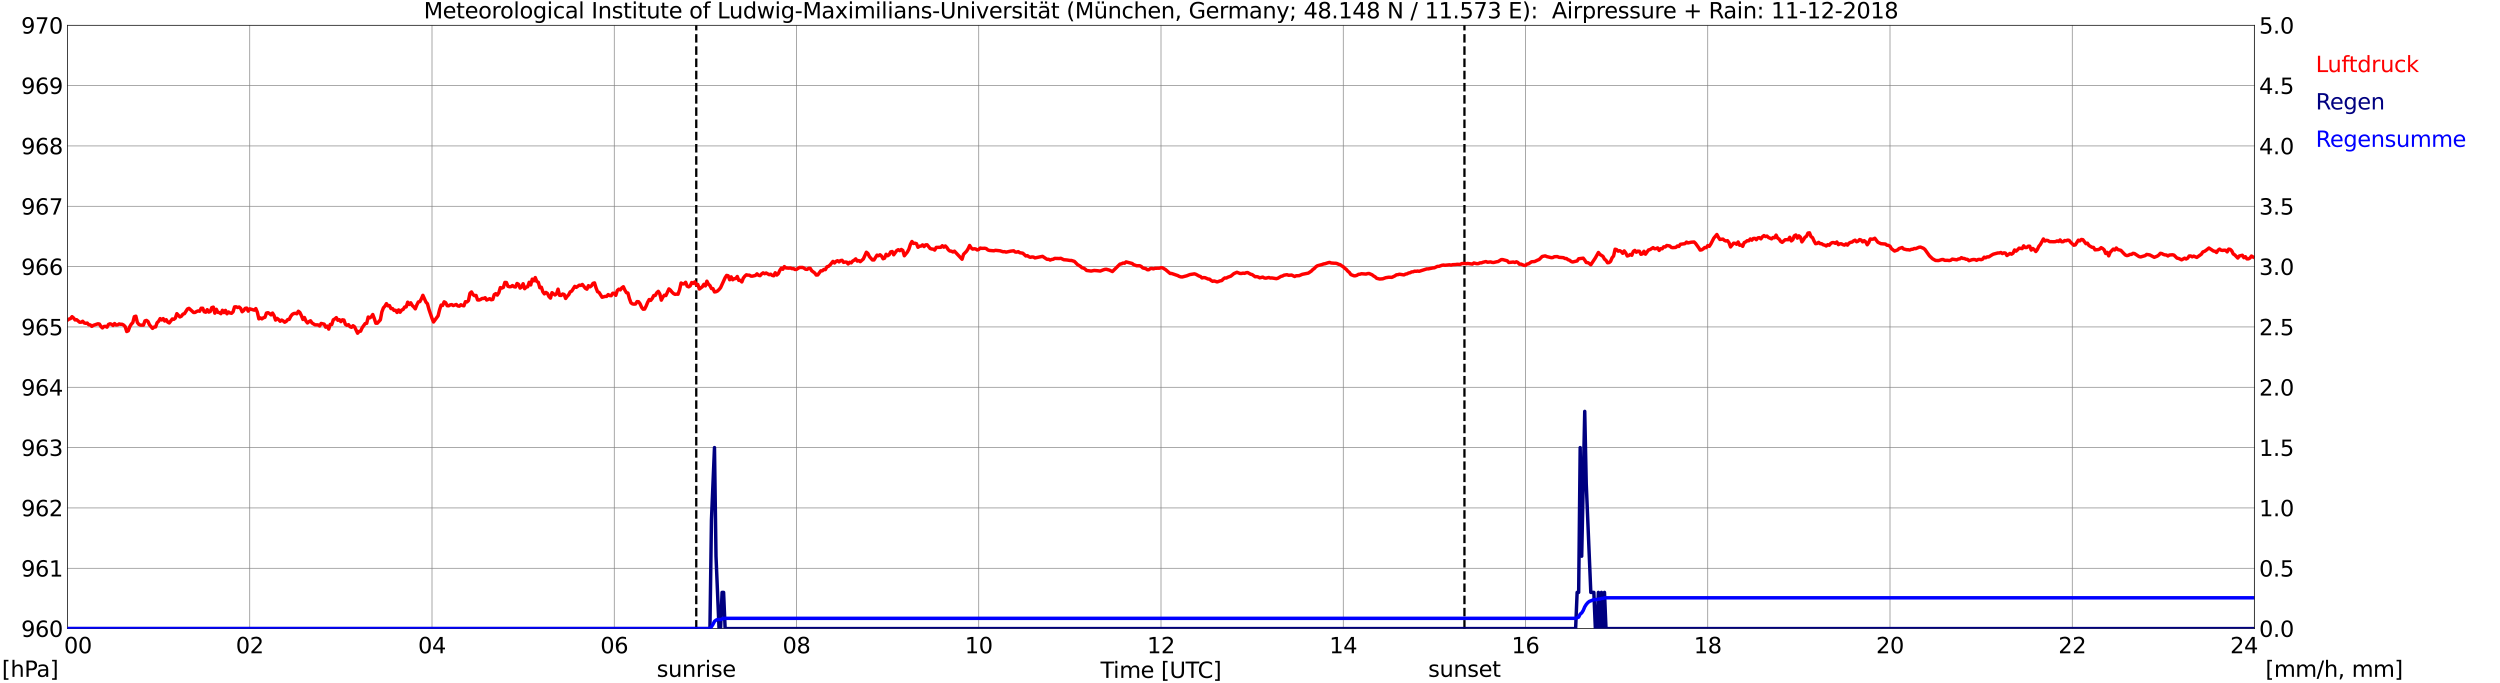<?xml version="1.0" encoding="utf-8" standalone="no"?>
<!DOCTYPE svg PUBLIC "-//W3C//DTD SVG 1.1//EN"
  "http://www.w3.org/Graphics/SVG/1.1/DTD/svg11.dtd">
<svg xmlns:xlink="http://www.w3.org/1999/xlink" width="1085.4pt" height="296.64pt" viewBox="0 0 1085.4 296.64" xmlns="http://www.w3.org/2000/svg" version="1.1">
 <defs>
  <style type="text/css">*{stroke-linejoin: round; stroke-linecap: butt}</style>
 </defs>
 <g id="figure_1">
  <g id="patch_1">
   <path d="M 0 296.64 
L 1085.4 296.64 
L 1085.4 0 
L 0 0 
z
" style="fill: #ffffff"/>
  </g>
  <g id="axes_1">
   <g id="patch_2">
    <path d="M 29.306 272.909 
L 978.814 272.909 
L 978.814 10.976 
L 29.306 10.976 
z
" style="fill: #ffffff"/>
   </g>
   <g id="patch_3">
    <path d="M 978.814 272.909 
L 978.814 272.909 
L 978.814 10.976 
L 978.814 10.976 
z
" clip-path="url(#pba3b530f8d)" style="fill: #d3d3d3; opacity: 0.25; stroke: #d3d3d3; stroke-linejoin: miter"/>
   </g>
   <g id="matplotlib.axis_1">
    <g id="xtick_1">
     <g id="line2d_1">
      <path d="M 29.306 272.909 
L 29.306 10.976 
" clip-path="url(#pba3b530f8d)" style="fill: none; stroke: #808080; stroke-width: 0.3; stroke-linecap: square"/>
     </g>
     <g id="line2d_2"/>
     <g id="text_1">
      <!--    00 -->
      <g transform="translate(18.733 283.627) scale(0.095 -0.095)">
       <defs>
        <path id="DejaVuSans-20" transform="scale(0.016)"/>
        <path id="DejaVuSans-30" d="M 2034 4250 
Q 1547 4250 1301 3770 
Q 1056 3291 1056 2328 
Q 1056 1369 1301 889 
Q 1547 409 2034 409 
Q 2525 409 2770 889 
Q 3016 1369 3016 2328 
Q 3016 3291 2770 3770 
Q 2525 4250 2034 4250 
z
M 2034 4750 
Q 2819 4750 3233 4129 
Q 3647 3509 3647 2328 
Q 3647 1150 3233 529 
Q 2819 -91 2034 -91 
Q 1250 -91 836 529 
Q 422 1150 422 2328 
Q 422 3509 836 4129 
Q 1250 4750 2034 4750 
z
" transform="scale(0.016)"/>
       </defs>
       <use xlink:href="#DejaVuSans-20"/>
       <use xlink:href="#DejaVuSans-20" transform="translate(31.787 0)"/>
       <use xlink:href="#DejaVuSans-20" transform="translate(63.574 0)"/>
       <use xlink:href="#DejaVuSans-30" transform="translate(95.361 0)"/>
       <use xlink:href="#DejaVuSans-30" transform="translate(158.984 0)"/>
      </g>
     </g>
    </g>
    <g id="xtick_2">
     <g id="line2d_3">
      <path d="M 108.431 272.909 
L 108.431 10.976 
" clip-path="url(#pba3b530f8d)" style="fill: none; stroke: #808080; stroke-width: 0.3; stroke-linecap: square"/>
     </g>
     <g id="line2d_4"/>
     <g id="text_2">
      <!-- 02 -->
      <g transform="translate(102.387 283.627) scale(0.095 -0.095)">
       <defs>
        <path id="DejaVuSans-32" d="M 1228 531 
L 3431 531 
L 3431 0 
L 469 0 
L 469 531 
Q 828 903 1448 1529 
Q 2069 2156 2228 2338 
Q 2531 2678 2651 2914 
Q 2772 3150 2772 3378 
Q 2772 3750 2511 3984 
Q 2250 4219 1831 4219 
Q 1534 4219 1204 4116 
Q 875 4013 500 3803 
L 500 4441 
Q 881 4594 1212 4672 
Q 1544 4750 1819 4750 
Q 2544 4750 2975 4387 
Q 3406 4025 3406 3419 
Q 3406 3131 3298 2873 
Q 3191 2616 2906 2266 
Q 2828 2175 2409 1742 
Q 1991 1309 1228 531 
z
" transform="scale(0.016)"/>
       </defs>
       <use xlink:href="#DejaVuSans-30"/>
       <use xlink:href="#DejaVuSans-32" transform="translate(63.623 0)"/>
      </g>
     </g>
    </g>
    <g id="xtick_3">
     <g id="line2d_5">
      <path d="M 187.557 272.909 
L 187.557 10.976 
" clip-path="url(#pba3b530f8d)" style="fill: none; stroke: #808080; stroke-width: 0.3; stroke-linecap: square"/>
     </g>
     <g id="line2d_6"/>
     <g id="text_3">
      <!-- 04 -->
      <g transform="translate(181.513 283.627) scale(0.095 -0.095)">
       <defs>
        <path id="DejaVuSans-34" d="M 2419 4116 
L 825 1625 
L 2419 1625 
L 2419 4116 
z
M 2253 4666 
L 3047 4666 
L 3047 1625 
L 3713 1625 
L 3713 1100 
L 3047 1100 
L 3047 0 
L 2419 0 
L 2419 1100 
L 313 1100 
L 313 1709 
L 2253 4666 
z
" transform="scale(0.016)"/>
       </defs>
       <use xlink:href="#DejaVuSans-30"/>
       <use xlink:href="#DejaVuSans-34" transform="translate(63.623 0)"/>
      </g>
     </g>
    </g>
    <g id="xtick_4">
     <g id="line2d_7">
      <path d="M 266.683 272.909 
L 266.683 10.976 
" clip-path="url(#pba3b530f8d)" style="fill: none; stroke: #808080; stroke-width: 0.3; stroke-linecap: square"/>
     </g>
     <g id="line2d_8"/>
     <g id="text_4">
      <!-- 06 -->
      <g transform="translate(260.638 283.627) scale(0.095 -0.095)">
       <defs>
        <path id="DejaVuSans-36" d="M 2113 2584 
Q 1688 2584 1439 2293 
Q 1191 2003 1191 1497 
Q 1191 994 1439 701 
Q 1688 409 2113 409 
Q 2538 409 2786 701 
Q 3034 994 3034 1497 
Q 3034 2003 2786 2293 
Q 2538 2584 2113 2584 
z
M 3366 4563 
L 3366 3988 
Q 3128 4100 2886 4159 
Q 2644 4219 2406 4219 
Q 1781 4219 1451 3797 
Q 1122 3375 1075 2522 
Q 1259 2794 1537 2939 
Q 1816 3084 2150 3084 
Q 2853 3084 3261 2657 
Q 3669 2231 3669 1497 
Q 3669 778 3244 343 
Q 2819 -91 2113 -91 
Q 1303 -91 875 529 
Q 447 1150 447 2328 
Q 447 3434 972 4092 
Q 1497 4750 2381 4750 
Q 2619 4750 2861 4703 
Q 3103 4656 3366 4563 
z
" transform="scale(0.016)"/>
       </defs>
       <use xlink:href="#DejaVuSans-30"/>
       <use xlink:href="#DejaVuSans-36" transform="translate(63.623 0)"/>
      </g>
     </g>
    </g>
    <g id="xtick_5">
     <g id="line2d_9">
      <path d="M 345.808 272.909 
L 345.808 10.976 
" clip-path="url(#pba3b530f8d)" style="fill: none; stroke: #808080; stroke-width: 0.3; stroke-linecap: square"/>
     </g>
     <g id="line2d_10"/>
     <g id="text_5">
      <!-- 08 -->
      <g transform="translate(339.764 283.627) scale(0.095 -0.095)">
       <defs>
        <path id="DejaVuSans-38" d="M 2034 2216 
Q 1584 2216 1326 1975 
Q 1069 1734 1069 1313 
Q 1069 891 1326 650 
Q 1584 409 2034 409 
Q 2484 409 2743 651 
Q 3003 894 3003 1313 
Q 3003 1734 2745 1975 
Q 2488 2216 2034 2216 
z
M 1403 2484 
Q 997 2584 770 2862 
Q 544 3141 544 3541 
Q 544 4100 942 4425 
Q 1341 4750 2034 4750 
Q 2731 4750 3128 4425 
Q 3525 4100 3525 3541 
Q 3525 3141 3298 2862 
Q 3072 2584 2669 2484 
Q 3125 2378 3379 2068 
Q 3634 1759 3634 1313 
Q 3634 634 3220 271 
Q 2806 -91 2034 -91 
Q 1263 -91 848 271 
Q 434 634 434 1313 
Q 434 1759 690 2068 
Q 947 2378 1403 2484 
z
M 1172 3481 
Q 1172 3119 1398 2916 
Q 1625 2713 2034 2713 
Q 2441 2713 2670 2916 
Q 2900 3119 2900 3481 
Q 2900 3844 2670 4047 
Q 2441 4250 2034 4250 
Q 1625 4250 1398 4047 
Q 1172 3844 1172 3481 
z
" transform="scale(0.016)"/>
       </defs>
       <use xlink:href="#DejaVuSans-30"/>
       <use xlink:href="#DejaVuSans-38" transform="translate(63.623 0)"/>
      </g>
     </g>
    </g>
    <g id="xtick_6">
     <g id="line2d_11">
      <path d="M 424.934 272.909 
L 424.934 10.976 
" clip-path="url(#pba3b530f8d)" style="fill: none; stroke: #808080; stroke-width: 0.3; stroke-linecap: square"/>
     </g>
     <g id="line2d_12"/>
     <g id="text_6">
      <!-- 10 -->
      <g transform="translate(418.89 283.627) scale(0.095 -0.095)">
       <defs>
        <path id="DejaVuSans-31" d="M 794 531 
L 1825 531 
L 1825 4091 
L 703 3866 
L 703 4441 
L 1819 4666 
L 2450 4666 
L 2450 531 
L 3481 531 
L 3481 0 
L 794 0 
L 794 531 
z
" transform="scale(0.016)"/>
       </defs>
       <use xlink:href="#DejaVuSans-31"/>
       <use xlink:href="#DejaVuSans-30" transform="translate(63.623 0)"/>
      </g>
     </g>
    </g>
    <g id="xtick_7">
     <g id="line2d_13">
      <path d="M 504.06 272.909 
L 504.06 10.976 
" clip-path="url(#pba3b530f8d)" style="fill: none; stroke: #808080; stroke-width: 0.3; stroke-linecap: square"/>
     </g>
     <g id="line2d_14"/>
     <g id="text_7">
      <!-- 12 -->
      <g transform="translate(498.015 283.627) scale(0.095 -0.095)">
       <use xlink:href="#DejaVuSans-31"/>
       <use xlink:href="#DejaVuSans-32" transform="translate(63.623 0)"/>
      </g>
     </g>
    </g>
    <g id="xtick_8">
     <g id="line2d_15">
      <path d="M 583.185 272.909 
L 583.185 10.976 
" clip-path="url(#pba3b530f8d)" style="fill: none; stroke: #808080; stroke-width: 0.3; stroke-linecap: square"/>
     </g>
     <g id="line2d_16"/>
     <g id="text_8">
      <!-- 14 -->
      <g transform="translate(577.141 283.627) scale(0.095 -0.095)">
       <use xlink:href="#DejaVuSans-31"/>
       <use xlink:href="#DejaVuSans-34" transform="translate(63.623 0)"/>
      </g>
     </g>
    </g>
    <g id="xtick_9">
     <g id="line2d_17">
      <path d="M 662.311 272.909 
L 662.311 10.976 
" clip-path="url(#pba3b530f8d)" style="fill: none; stroke: #808080; stroke-width: 0.3; stroke-linecap: square"/>
     </g>
     <g id="line2d_18"/>
     <g id="text_9">
      <!-- 16 -->
      <g transform="translate(656.267 283.627) scale(0.095 -0.095)">
       <use xlink:href="#DejaVuSans-31"/>
       <use xlink:href="#DejaVuSans-36" transform="translate(63.623 0)"/>
      </g>
     </g>
    </g>
    <g id="xtick_10">
     <g id="line2d_19">
      <path d="M 741.437 272.909 
L 741.437 10.976 
" clip-path="url(#pba3b530f8d)" style="fill: none; stroke: #808080; stroke-width: 0.3; stroke-linecap: square"/>
     </g>
     <g id="line2d_20"/>
     <g id="text_10">
      <!-- 18 -->
      <g transform="translate(735.392 283.627) scale(0.095 -0.095)">
       <use xlink:href="#DejaVuSans-31"/>
       <use xlink:href="#DejaVuSans-38" transform="translate(63.623 0)"/>
      </g>
     </g>
    </g>
    <g id="xtick_11">
     <g id="line2d_21">
      <path d="M 820.562 272.909 
L 820.562 10.976 
" clip-path="url(#pba3b530f8d)" style="fill: none; stroke: #808080; stroke-width: 0.3; stroke-linecap: square"/>
     </g>
     <g id="line2d_22"/>
     <g id="text_11">
      <!-- 20 -->
      <g transform="translate(814.518 283.627) scale(0.095 -0.095)">
       <use xlink:href="#DejaVuSans-32"/>
       <use xlink:href="#DejaVuSans-30" transform="translate(63.623 0)"/>
      </g>
     </g>
    </g>
    <g id="xtick_12">
     <g id="line2d_23">
      <path d="M 899.688 272.909 
L 899.688 10.976 
" clip-path="url(#pba3b530f8d)" style="fill: none; stroke: #808080; stroke-width: 0.3; stroke-linecap: square"/>
     </g>
     <g id="line2d_24"/>
     <g id="text_12">
      <!-- 22 -->
      <g transform="translate(893.644 283.627) scale(0.095 -0.095)">
       <use xlink:href="#DejaVuSans-32"/>
       <use xlink:href="#DejaVuSans-32" transform="translate(63.623 0)"/>
      </g>
     </g>
    </g>
    <g id="xtick_13">
     <g id="line2d_25">
      <path d="M 978.814 272.909 
L 978.814 10.976 
" clip-path="url(#pba3b530f8d)" style="fill: none; stroke: #808080; stroke-width: 0.3; stroke-linecap: square"/>
     </g>
     <g id="line2d_26"/>
     <g id="text_13">
      <!-- 24    -->
      <g transform="translate(968.241 283.627) scale(0.095 -0.095)">
       <use xlink:href="#DejaVuSans-32"/>
       <use xlink:href="#DejaVuSans-34" transform="translate(63.623 0)"/>
       <use xlink:href="#DejaVuSans-20" transform="translate(127.246 0)"/>
       <use xlink:href="#DejaVuSans-20" transform="translate(159.033 0)"/>
       <use xlink:href="#DejaVuSans-20" transform="translate(190.82 0)"/>
      </g>
     </g>
    </g>
    <g id="text_14">
     <!-- Time [UTC] -->
     <g transform="translate(477.806 294.322) scale(0.095 -0.095)">
      <defs>
       <path id="DejaVuSans-54" d="M -19 4666 
L 3928 4666 
L 3928 4134 
L 2272 4134 
L 2272 0 
L 1638 0 
L 1638 4134 
L -19 4134 
L -19 4666 
z
" transform="scale(0.016)"/>
       <path id="DejaVuSans-69" d="M 603 3500 
L 1178 3500 
L 1178 0 
L 603 0 
L 603 3500 
z
M 603 4863 
L 1178 4863 
L 1178 4134 
L 603 4134 
L 603 4863 
z
" transform="scale(0.016)"/>
       <path id="DejaVuSans-6d" d="M 3328 2828 
Q 3544 3216 3844 3400 
Q 4144 3584 4550 3584 
Q 5097 3584 5394 3201 
Q 5691 2819 5691 2113 
L 5691 0 
L 5113 0 
L 5113 2094 
Q 5113 2597 4934 2840 
Q 4756 3084 4391 3084 
Q 3944 3084 3684 2787 
Q 3425 2491 3425 1978 
L 3425 0 
L 2847 0 
L 2847 2094 
Q 2847 2600 2669 2842 
Q 2491 3084 2119 3084 
Q 1678 3084 1418 2786 
Q 1159 2488 1159 1978 
L 1159 0 
L 581 0 
L 581 3500 
L 1159 3500 
L 1159 2956 
Q 1356 3278 1631 3431 
Q 1906 3584 2284 3584 
Q 2666 3584 2933 3390 
Q 3200 3197 3328 2828 
z
" transform="scale(0.016)"/>
       <path id="DejaVuSans-65" d="M 3597 1894 
L 3597 1613 
L 953 1613 
Q 991 1019 1311 708 
Q 1631 397 2203 397 
Q 2534 397 2845 478 
Q 3156 559 3463 722 
L 3463 178 
Q 3153 47 2828 -22 
Q 2503 -91 2169 -91 
Q 1331 -91 842 396 
Q 353 884 353 1716 
Q 353 2575 817 3079 
Q 1281 3584 2069 3584 
Q 2775 3584 3186 3129 
Q 3597 2675 3597 1894 
z
M 3022 2063 
Q 3016 2534 2758 2815 
Q 2500 3097 2075 3097 
Q 1594 3097 1305 2825 
Q 1016 2553 972 2059 
L 3022 2063 
z
" transform="scale(0.016)"/>
       <path id="DejaVuSans-5b" d="M 550 4863 
L 1875 4863 
L 1875 4416 
L 1125 4416 
L 1125 -397 
L 1875 -397 
L 1875 -844 
L 550 -844 
L 550 4863 
z
" transform="scale(0.016)"/>
       <path id="DejaVuSans-55" d="M 556 4666 
L 1191 4666 
L 1191 1831 
Q 1191 1081 1462 751 
Q 1734 422 2344 422 
Q 2950 422 3222 751 
Q 3494 1081 3494 1831 
L 3494 4666 
L 4128 4666 
L 4128 1753 
Q 4128 841 3676 375 
Q 3225 -91 2344 -91 
Q 1459 -91 1007 375 
Q 556 841 556 1753 
L 556 4666 
z
" transform="scale(0.016)"/>
       <path id="DejaVuSans-43" d="M 4122 4306 
L 4122 3641 
Q 3803 3938 3442 4084 
Q 3081 4231 2675 4231 
Q 1875 4231 1450 3742 
Q 1025 3253 1025 2328 
Q 1025 1406 1450 917 
Q 1875 428 2675 428 
Q 3081 428 3442 575 
Q 3803 722 4122 1019 
L 4122 359 
Q 3791 134 3420 21 
Q 3050 -91 2638 -91 
Q 1578 -91 968 557 
Q 359 1206 359 2328 
Q 359 3453 968 4101 
Q 1578 4750 2638 4750 
Q 3056 4750 3426 4639 
Q 3797 4528 4122 4306 
z
" transform="scale(0.016)"/>
       <path id="DejaVuSans-5d" d="M 1947 4863 
L 1947 -844 
L 622 -844 
L 622 -397 
L 1369 -397 
L 1369 4416 
L 622 4416 
L 622 4863 
L 1947 4863 
z
" transform="scale(0.016)"/>
      </defs>
      <use xlink:href="#DejaVuSans-54"/>
      <use xlink:href="#DejaVuSans-69" transform="translate(57.959 0)"/>
      <use xlink:href="#DejaVuSans-6d" transform="translate(85.742 0)"/>
      <use xlink:href="#DejaVuSans-65" transform="translate(183.154 0)"/>
      <use xlink:href="#DejaVuSans-20" transform="translate(244.678 0)"/>
      <use xlink:href="#DejaVuSans-5b" transform="translate(276.465 0)"/>
      <use xlink:href="#DejaVuSans-55" transform="translate(315.479 0)"/>
      <use xlink:href="#DejaVuSans-54" transform="translate(388.672 0)"/>
      <use xlink:href="#DejaVuSans-43" transform="translate(443.881 0)"/>
      <use xlink:href="#DejaVuSans-5d" transform="translate(513.705 0)"/>
     </g>
    </g>
   </g>
   <g id="matplotlib.axis_2">
    <g id="ytick_1">
     <g id="line2d_27">
      <path d="M 29.306 272.909 
L 978.814 272.909 
" clip-path="url(#pba3b530f8d)" style="fill: none; stroke: #808080; stroke-width: 0.3; stroke-linecap: square"/>
     </g>
     <g id="line2d_28"/>
     <g id="text_15">
      <!-- 960 -->
      <g transform="translate(9.173 276.518) scale(0.095 -0.095)">
       <defs>
        <path id="DejaVuSans-39" d="M 703 97 
L 703 672 
Q 941 559 1184 500 
Q 1428 441 1663 441 
Q 2288 441 2617 861 
Q 2947 1281 2994 2138 
Q 2813 1869 2534 1725 
Q 2256 1581 1919 1581 
Q 1219 1581 811 2004 
Q 403 2428 403 3163 
Q 403 3881 828 4315 
Q 1253 4750 1959 4750 
Q 2769 4750 3195 4129 
Q 3622 3509 3622 2328 
Q 3622 1225 3098 567 
Q 2575 -91 1691 -91 
Q 1453 -91 1209 -44 
Q 966 3 703 97 
z
M 1959 2075 
Q 2384 2075 2632 2365 
Q 2881 2656 2881 3163 
Q 2881 3666 2632 3958 
Q 2384 4250 1959 4250 
Q 1534 4250 1286 3958 
Q 1038 3666 1038 3163 
Q 1038 2656 1286 2365 
Q 1534 2075 1959 2075 
z
" transform="scale(0.016)"/>
       </defs>
       <use xlink:href="#DejaVuSans-39"/>
       <use xlink:href="#DejaVuSans-36" transform="translate(63.623 0)"/>
       <use xlink:href="#DejaVuSans-30" transform="translate(127.246 0)"/>
      </g>
     </g>
    </g>
    <g id="ytick_2">
     <g id="line2d_29">
      <path d="M 29.306 246.715 
L 978.814 246.715 
" clip-path="url(#pba3b530f8d)" style="fill: none; stroke: #808080; stroke-width: 0.3; stroke-linecap: square"/>
     </g>
     <g id="line2d_30"/>
     <g id="text_16">
      <!-- 961 -->
      <g transform="translate(9.173 250.325) scale(0.095 -0.095)">
       <use xlink:href="#DejaVuSans-39"/>
       <use xlink:href="#DejaVuSans-36" transform="translate(63.623 0)"/>
       <use xlink:href="#DejaVuSans-31" transform="translate(127.246 0)"/>
      </g>
     </g>
    </g>
    <g id="ytick_3">
     <g id="line2d_31">
      <path d="M 29.306 220.522 
L 978.814 220.522 
" clip-path="url(#pba3b530f8d)" style="fill: none; stroke: #808080; stroke-width: 0.3; stroke-linecap: square"/>
     </g>
     <g id="line2d_32"/>
     <g id="text_17">
      <!-- 962 -->
      <g transform="translate(9.173 224.131) scale(0.095 -0.095)">
       <use xlink:href="#DejaVuSans-39"/>
       <use xlink:href="#DejaVuSans-36" transform="translate(63.623 0)"/>
       <use xlink:href="#DejaVuSans-32" transform="translate(127.246 0)"/>
      </g>
     </g>
    </g>
    <g id="ytick_4">
     <g id="line2d_33">
      <path d="M 29.306 194.329 
L 978.814 194.329 
" clip-path="url(#pba3b530f8d)" style="fill: none; stroke: #808080; stroke-width: 0.3; stroke-linecap: square"/>
     </g>
     <g id="line2d_34"/>
     <g id="text_18">
      <!-- 963 -->
      <g transform="translate(9.173 197.938) scale(0.095 -0.095)">
       <defs>
        <path id="DejaVuSans-33" d="M 2597 2516 
Q 3050 2419 3304 2112 
Q 3559 1806 3559 1356 
Q 3559 666 3084 287 
Q 2609 -91 1734 -91 
Q 1441 -91 1130 -33 
Q 819 25 488 141 
L 488 750 
Q 750 597 1062 519 
Q 1375 441 1716 441 
Q 2309 441 2620 675 
Q 2931 909 2931 1356 
Q 2931 1769 2642 2001 
Q 2353 2234 1838 2234 
L 1294 2234 
L 1294 2753 
L 1863 2753 
Q 2328 2753 2575 2939 
Q 2822 3125 2822 3475 
Q 2822 3834 2567 4026 
Q 2313 4219 1838 4219 
Q 1578 4219 1281 4162 
Q 984 4106 628 3988 
L 628 4550 
Q 988 4650 1302 4700 
Q 1616 4750 1894 4750 
Q 2613 4750 3031 4423 
Q 3450 4097 3450 3541 
Q 3450 3153 3228 2886 
Q 3006 2619 2597 2516 
z
" transform="scale(0.016)"/>
       </defs>
       <use xlink:href="#DejaVuSans-39"/>
       <use xlink:href="#DejaVuSans-36" transform="translate(63.623 0)"/>
       <use xlink:href="#DejaVuSans-33" transform="translate(127.246 0)"/>
      </g>
     </g>
    </g>
    <g id="ytick_5">
     <g id="line2d_35">
      <path d="M 29.306 168.136 
L 978.814 168.136 
" clip-path="url(#pba3b530f8d)" style="fill: none; stroke: #808080; stroke-width: 0.3; stroke-linecap: square"/>
     </g>
     <g id="line2d_36"/>
     <g id="text_19">
      <!-- 964 -->
      <g transform="translate(9.173 171.745) scale(0.095 -0.095)">
       <use xlink:href="#DejaVuSans-39"/>
       <use xlink:href="#DejaVuSans-36" transform="translate(63.623 0)"/>
       <use xlink:href="#DejaVuSans-34" transform="translate(127.246 0)"/>
      </g>
     </g>
    </g>
    <g id="ytick_6">
     <g id="line2d_37">
      <path d="M 29.306 141.942 
L 978.814 141.942 
" clip-path="url(#pba3b530f8d)" style="fill: none; stroke: #808080; stroke-width: 0.3; stroke-linecap: square"/>
     </g>
     <g id="line2d_38"/>
     <g id="text_20">
      <!-- 965 -->
      <g transform="translate(9.173 145.551) scale(0.095 -0.095)">
       <defs>
        <path id="DejaVuSans-35" d="M 691 4666 
L 3169 4666 
L 3169 4134 
L 1269 4134 
L 1269 2991 
Q 1406 3038 1543 3061 
Q 1681 3084 1819 3084 
Q 2600 3084 3056 2656 
Q 3513 2228 3513 1497 
Q 3513 744 3044 326 
Q 2575 -91 1722 -91 
Q 1428 -91 1123 -41 
Q 819 9 494 109 
L 494 744 
Q 775 591 1075 516 
Q 1375 441 1709 441 
Q 2250 441 2565 725 
Q 2881 1009 2881 1497 
Q 2881 1984 2565 2268 
Q 2250 2553 1709 2553 
Q 1456 2553 1204 2497 
Q 953 2441 691 2322 
L 691 4666 
z
" transform="scale(0.016)"/>
       </defs>
       <use xlink:href="#DejaVuSans-39"/>
       <use xlink:href="#DejaVuSans-36" transform="translate(63.623 0)"/>
       <use xlink:href="#DejaVuSans-35" transform="translate(127.246 0)"/>
      </g>
     </g>
    </g>
    <g id="ytick_7">
     <g id="line2d_39">
      <path d="M 29.306 115.749 
L 978.814 115.749 
" clip-path="url(#pba3b530f8d)" style="fill: none; stroke: #808080; stroke-width: 0.3; stroke-linecap: square"/>
     </g>
     <g id="line2d_40"/>
     <g id="text_21">
      <!-- 966 -->
      <g transform="translate(9.173 119.358) scale(0.095 -0.095)">
       <use xlink:href="#DejaVuSans-39"/>
       <use xlink:href="#DejaVuSans-36" transform="translate(63.623 0)"/>
       <use xlink:href="#DejaVuSans-36" transform="translate(127.246 0)"/>
      </g>
     </g>
    </g>
    <g id="ytick_8">
     <g id="line2d_41">
      <path d="M 29.306 89.556 
L 978.814 89.556 
" clip-path="url(#pba3b530f8d)" style="fill: none; stroke: #808080; stroke-width: 0.3; stroke-linecap: square"/>
     </g>
     <g id="line2d_42"/>
     <g id="text_22">
      <!-- 967 -->
      <g transform="translate(9.173 93.165) scale(0.095 -0.095)">
       <defs>
        <path id="DejaVuSans-37" d="M 525 4666 
L 3525 4666 
L 3525 4397 
L 1831 0 
L 1172 0 
L 2766 4134 
L 525 4134 
L 525 4666 
z
" transform="scale(0.016)"/>
       </defs>
       <use xlink:href="#DejaVuSans-39"/>
       <use xlink:href="#DejaVuSans-36" transform="translate(63.623 0)"/>
       <use xlink:href="#DejaVuSans-37" transform="translate(127.246 0)"/>
      </g>
     </g>
    </g>
    <g id="ytick_9">
     <g id="line2d_43">
      <path d="M 29.306 63.362 
L 978.814 63.362 
" clip-path="url(#pba3b530f8d)" style="fill: none; stroke: #808080; stroke-width: 0.3; stroke-linecap: square"/>
     </g>
     <g id="line2d_44"/>
     <g id="text_23">
      <!-- 968 -->
      <g transform="translate(9.173 66.972) scale(0.095 -0.095)">
       <use xlink:href="#DejaVuSans-39"/>
       <use xlink:href="#DejaVuSans-36" transform="translate(63.623 0)"/>
       <use xlink:href="#DejaVuSans-38" transform="translate(127.246 0)"/>
      </g>
     </g>
    </g>
    <g id="ytick_10">
     <g id="line2d_45">
      <path d="M 29.306 37.169 
L 978.814 37.169 
" clip-path="url(#pba3b530f8d)" style="fill: none; stroke: #808080; stroke-width: 0.3; stroke-linecap: square"/>
     </g>
     <g id="line2d_46"/>
     <g id="text_24">
      <!-- 969 -->
      <g transform="translate(9.173 40.778) scale(0.095 -0.095)">
       <use xlink:href="#DejaVuSans-39"/>
       <use xlink:href="#DejaVuSans-36" transform="translate(63.623 0)"/>
       <use xlink:href="#DejaVuSans-39" transform="translate(127.246 0)"/>
      </g>
     </g>
    </g>
    <g id="ytick_11">
     <g id="line2d_47">
      <path d="M 29.306 10.976 
L 978.814 10.976 
" clip-path="url(#pba3b530f8d)" style="fill: none; stroke: #808080; stroke-width: 0.3; stroke-linecap: square"/>
     </g>
     <g id="line2d_48"/>
     <g id="text_25">
      <!-- 970 -->
      <g transform="translate(9.173 14.585) scale(0.095 -0.095)">
       <use xlink:href="#DejaVuSans-39"/>
       <use xlink:href="#DejaVuSans-37" transform="translate(63.623 0)"/>
       <use xlink:href="#DejaVuSans-30" transform="translate(127.246 0)"/>
      </g>
     </g>
    </g>
   </g>
   <g id="line2d_49">
    <path d="M 302.289 272.909 
L 302.289 10.976 
" clip-path="url(#pba3b530f8d)" style="fill: none; stroke-dasharray: 3.7,1.6; stroke-dashoffset: 0; stroke: #000000"/>
   </g>
   <g id="line2d_50">
    <path d="M 635.804 272.909 
L 635.804 10.976 
" clip-path="url(#pba3b530f8d)" style="fill: none; stroke-dasharray: 3.7,1.6; stroke-dashoffset: 0; stroke: #000000"/>
   </g>
   <g id="line2d_51">
    <path d="M 29.306 138.974 
L 29.965 138.537 
L 30.625 138.328 
L 31.284 137.489 
L 31.943 138.066 
L 32.603 138.904 
L 33.262 138.799 
L 34.581 139.899 
L 35.24 139.899 
L 35.9 139.48 
L 36.559 140.213 
L 37.218 140.371 
L 37.878 140.266 
L 38.537 140.999 
L 39.197 141.052 
L 39.856 141.68 
L 40.515 141.261 
L 42.493 140.58 
L 43.153 140.685 
L 43.812 141.733 
L 44.472 142.361 
L 45.131 141.733 
L 45.79 141.68 
L 46.45 142.047 
L 47.109 140.842 
L 47.768 140.58 
L 48.428 140.79 
L 49.087 141.314 
L 49.747 140.475 
L 50.406 141.104 
L 51.065 141.052 
L 51.725 140.633 
L 52.384 140.79 
L 53.043 140.79 
L 53.703 141.156 
L 54.362 141.837 
L 55.022 143.933 
L 55.681 143.619 
L 56.34 141.837 
L 57 140.737 
L 57.659 140.056 
L 58.319 137.489 
L 58.978 137.28 
L 59.637 140.004 
L 60.297 140.842 
L 60.956 141.156 
L 62.275 141.156 
L 62.934 139.323 
L 63.594 139.113 
L 64.253 139.585 
L 64.912 141.052 
L 66.231 142.571 
L 66.89 141.995 
L 67.55 141.942 
L 68.209 140.109 
L 68.869 139.48 
L 69.528 138.328 
L 70.187 138.904 
L 70.847 138.328 
L 71.506 139.375 
L 72.166 138.799 
L 72.825 139.847 
L 73.484 140.213 
L 74.803 138.485 
L 75.462 138.642 
L 76.122 138.118 
L 76.781 136.18 
L 78.1 137.594 
L 78.759 137.28 
L 79.419 136.389 
L 80.078 136.18 
L 81.397 134.137 
L 82.056 133.875 
L 84.034 135.656 
L 84.694 135.656 
L 85.353 135.237 
L 86.013 134.975 
L 86.672 135.132 
L 87.331 133.822 
L 87.991 133.822 
L 88.65 135.342 
L 89.309 135.551 
L 89.969 134.451 
L 90.628 135.499 
L 91.288 135.237 
L 91.947 133.56 
L 92.606 133.351 
L 93.266 135.97 
L 93.925 134.294 
L 94.584 135.603 
L 95.244 135.708 
L 95.903 136.18 
L 96.563 134.713 
L 97.222 135.708 
L 97.881 134.765 
L 98.541 136.232 
L 99.2 135.446 
L 99.86 135.865 
L 100.519 136.023 
L 101.178 135.394 
L 101.838 133.246 
L 102.497 133.194 
L 103.156 133.508 
L 103.816 133.298 
L 104.475 133.875 
L 105.135 135.342 
L 105.794 134.818 
L 106.453 133.875 
L 107.113 133.77 
L 107.772 135.08 
L 108.431 134.084 
L 110.41 134.66 
L 111.069 133.979 
L 111.728 135.551 
L 112.388 138.432 
L 113.047 138.013 
L 113.707 138.432 
L 114.366 137.961 
L 115.025 137.751 
L 115.685 135.918 
L 116.344 135.761 
L 117.003 136.127 
L 117.663 136.704 
L 118.322 135.918 
L 118.982 137.018 
L 119.641 138.956 
L 120.3 138.223 
L 120.96 138.747 
L 121.619 139.48 
L 122.278 138.956 
L 122.938 139.323 
L 123.597 139.899 
L 124.257 139.532 
L 124.916 138.747 
L 125.575 138.642 
L 126.235 137.332 
L 126.894 136.494 
L 127.553 136.127 
L 128.213 136.023 
L 128.872 136.232 
L 129.532 135.132 
L 130.191 135.656 
L 130.85 137.018 
L 131.51 138.694 
L 132.169 137.856 
L 132.829 139.375 
L 133.488 140.213 
L 134.147 139.637 
L 134.807 139.271 
L 135.466 140.213 
L 136.785 141.052 
L 138.104 141.052 
L 138.763 141.523 
L 139.422 140.423 
L 140.741 140.737 
L 141.4 142.047 
L 142.06 141.576 
L 142.719 142.885 
L 143.379 140.842 
L 144.038 140.895 
L 144.697 138.851 
L 145.357 138.485 
L 146.016 137.908 
L 146.676 139.061 
L 147.335 138.799 
L 147.994 139.637 
L 148.654 138.851 
L 149.313 138.956 
L 149.972 140.842 
L 150.632 141.261 
L 151.291 140.947 
L 151.951 141.837 
L 152.61 142.099 
L 153.269 141.418 
L 153.929 141.89 
L 155.247 144.666 
L 155.907 143.881 
L 156.566 143.776 
L 157.226 142.309 
L 158.544 140.475 
L 159.204 140.371 
L 159.863 137.647 
L 160.523 138.013 
L 161.182 137.542 
L 161.841 136.546 
L 162.501 138.275 
L 163.16 140.318 
L 163.819 140.318 
L 165.138 138.851 
L 165.798 135.394 
L 166.457 133.665 
L 167.116 132.932 
L 167.776 131.832 
L 168.435 132.775 
L 169.094 132.67 
L 169.754 133.979 
L 170.413 133.979 
L 171.073 134.765 
L 171.732 134.713 
L 172.391 135.656 
L 173.051 134.556 
L 173.71 135.551 
L 174.37 134.608 
L 175.029 134.346 
L 175.688 133.298 
L 176.348 133.246 
L 177.007 131.203 
L 177.666 132.198 
L 178.326 131.465 
L 178.985 132.617 
L 179.645 133.246 
L 180.304 134.084 
L 180.963 132.408 
L 181.623 131.098 
L 182.282 130.941 
L 182.941 129.736 
L 183.601 128.217 
L 184.92 131.151 
L 185.579 131.884 
L 186.238 134.346 
L 187.557 138.223 
L 188.216 139.794 
L 190.195 137.123 
L 190.854 134.451 
L 191.513 132.46 
L 192.173 132.617 
L 192.832 131.046 
L 193.492 131.413 
L 194.151 132.722 
L 194.81 132.775 
L 195.47 132.355 
L 196.129 132.251 
L 196.788 132.67 
L 198.107 132.198 
L 198.767 132.827 
L 199.426 132.932 
L 200.085 132.303 
L 200.745 132.617 
L 201.404 132.775 
L 202.063 130.993 
L 202.723 131.098 
L 203.382 130.522 
L 204.042 127.326 
L 204.701 126.75 
L 205.36 127.903 
L 206.02 128.374 
L 206.679 128.269 
L 207.339 130.208 
L 207.998 130.26 
L 208.657 129.998 
L 209.317 129.579 
L 209.976 129.579 
L 210.635 129.265 
L 211.295 130.26 
L 212.614 129.684 
L 213.273 130.155 
L 213.932 129.998 
L 214.592 127.903 
L 215.251 127.484 
L 215.91 128.112 
L 216.57 127.064 
L 217.229 124.864 
L 217.889 125.074 
L 218.548 124.759 
L 219.207 122.612 
L 219.867 122.664 
L 220.526 124.288 
L 221.186 124.497 
L 221.845 124.445 
L 222.504 123.974 
L 223.164 124.497 
L 223.823 124.602 
L 224.482 123.083 
L 225.142 123.45 
L 225.801 125.074 
L 226.461 124.602 
L 227.12 123.188 
L 227.779 125.336 
L 228.439 124.655 
L 229.098 124.497 
L 229.757 122.559 
L 230.417 123.712 
L 231.076 121.197 
L 231.736 121.931 
L 232.395 120.516 
L 233.054 122.192 
L 233.714 122.559 
L 234.373 124.917 
L 235.033 124.707 
L 235.692 126.698 
L 236.351 127.588 
L 237.011 126.96 
L 237.67 127.379 
L 238.329 128.741 
L 238.989 129.422 
L 239.648 127.064 
L 240.967 128.06 
L 241.626 127.536 
L 242.286 125.545 
L 242.945 128.217 
L 243.604 128.269 
L 244.264 127.641 
L 244.923 127.85 
L 245.583 129.579 
L 246.242 128.636 
L 246.901 127.955 
L 247.561 126.698 
L 248.22 126.383 
L 249.539 124.34 
L 250.198 124.759 
L 251.517 123.816 
L 252.176 123.921 
L 252.836 123.502 
L 254.155 125.179 
L 254.814 125.545 
L 255.473 124.026 
L 256.133 124.55 
L 256.792 124.078 
L 257.451 123.031 
L 258.111 122.821 
L 258.77 124.969 
L 259.43 126.645 
L 260.089 126.96 
L 261.408 129.055 
L 262.726 128.688 
L 263.386 128.688 
L 264.045 127.903 
L 264.705 128.322 
L 265.364 128.374 
L 266.023 127.326 
L 266.683 127.326 
L 267.342 128.217 
L 268.002 126.121 
L 268.661 125.545 
L 269.32 125.86 
L 269.98 124.969 
L 270.639 124.497 
L 271.298 125.964 
L 271.958 127.064 
L 272.617 127.222 
L 273.277 129.684 
L 273.936 131.465 
L 274.595 131.936 
L 275.255 132.041 
L 275.914 131.989 
L 276.573 130.941 
L 277.233 130.993 
L 277.892 131.884 
L 278.552 133.403 
L 279.211 134.241 
L 279.87 134.189 
L 280.53 132.879 
L 281.189 131.255 
L 281.849 130.05 
L 282.508 130.417 
L 283.167 129.579 
L 283.827 128.322 
L 284.486 128.269 
L 285.145 127.117 
L 285.805 126.488 
L 286.464 127.588 
L 287.124 130.312 
L 287.783 129.003 
L 288.442 128.165 
L 289.102 128.322 
L 290.42 125.44 
L 291.08 125.964 
L 291.739 126.803 
L 292.399 127.431 
L 293.058 127.798 
L 293.717 127.693 
L 294.377 127.745 
L 295.036 125.86 
L 295.696 122.874 
L 296.355 123.24 
L 297.014 123.24 
L 297.674 122.559 
L 298.333 124.236 
L 298.992 124.55 
L 299.652 124.131 
L 300.311 122.664 
L 300.971 123.031 
L 301.63 122.402 
L 302.289 123.607 
L 302.949 123.502 
L 303.608 125.493 
L 304.927 124.497 
L 305.586 123.45 
L 306.246 124.131 
L 306.905 122.088 
L 307.564 123.397 
L 308.224 123.974 
L 308.883 125.283 
L 309.543 125.336 
L 310.202 126.75 
L 310.861 126.645 
L 311.521 126.331 
L 312.18 125.702 
L 312.839 124.917 
L 314.818 120.568 
L 315.477 119.573 
L 316.136 119.73 
L 316.796 121.459 
L 317.455 120.202 
L 318.114 121.459 
L 318.774 120.988 
L 319.433 120.935 
L 320.093 120.045 
L 320.752 121.721 
L 321.411 121.721 
L 322.071 122.402 
L 322.73 120.726 
L 323.39 119.887 
L 324.049 119.311 
L 324.708 119.468 
L 325.368 119.468 
L 326.027 119.887 
L 326.686 119.887 
L 328.005 119.573 
L 328.665 118.892 
L 329.324 119.521 
L 329.983 119.678 
L 330.643 118.945 
L 331.302 118.473 
L 331.961 118.84 
L 332.621 118.525 
L 333.94 119.259 
L 334.599 119.049 
L 335.258 119.573 
L 335.918 119.73 
L 336.577 118.421 
L 337.236 119.416 
L 337.896 118.84 
L 338.555 117.425 
L 339.215 116.43 
L 339.874 116.901 
L 340.533 115.749 
L 341.193 116.325 
L 342.512 116.43 
L 343.171 116.325 
L 343.83 116.64 
L 344.49 116.587 
L 345.149 117.006 
L 345.808 116.954 
L 347.127 116.116 
L 348.446 116.116 
L 349.105 116.43 
L 349.765 116.901 
L 350.424 116.954 
L 351.083 116.482 
L 351.743 116.482 
L 352.402 117.53 
L 353.721 118.525 
L 354.38 119.416 
L 355.04 119.364 
L 356.359 117.582 
L 357.018 117.582 
L 357.677 117.006 
L 358.337 117.059 
L 358.996 115.854 
L 359.655 115.644 
L 360.315 115.12 
L 361.634 113.496 
L 362.293 114.177 
L 362.952 113.496 
L 363.612 113.182 
L 364.271 113.706 
L 364.93 113.13 
L 365.59 113.025 
L 366.249 113.915 
L 366.909 113.758 
L 367.568 113.811 
L 368.227 114.596 
L 368.887 113.863 
L 369.546 114.125 
L 370.206 113.339 
L 370.865 112.972 
L 371.524 112.396 
L 372.184 113.339 
L 372.843 113.13 
L 373.502 113.601 
L 374.821 112.449 
L 376.14 109.515 
L 376.799 110.039 
L 377.459 111.401 
L 378.777 112.868 
L 379.437 112.868 
L 380.756 110.772 
L 381.415 111.034 
L 382.074 110.615 
L 382.734 111.191 
L 383.393 112.344 
L 384.053 112.082 
L 384.712 110.405 
L 385.371 111.034 
L 386.031 110.615 
L 386.69 109.358 
L 387.349 109.201 
L 388.009 110.615 
L 389.328 108.782 
L 389.987 108.415 
L 390.646 108.834 
L 391.306 108.31 
L 391.965 108.729 
L 392.624 111.034 
L 393.943 109.41 
L 394.603 108.205 
L 395.262 106.11 
L 395.921 104.853 
L 396.581 105.691 
L 397.24 105.586 
L 397.899 105.795 
L 398.559 107.367 
L 399.218 106.896 
L 399.878 106.843 
L 400.537 106.319 
L 401.196 107.053 
L 401.856 106.319 
L 402.515 106.267 
L 403.834 107.891 
L 404.493 108.1 
L 405.153 108.153 
L 405.812 108.572 
L 406.471 107.419 
L 408.45 107.367 
L 409.109 106.686 
L 409.768 107.315 
L 410.428 106.791 
L 411.087 107.472 
L 411.746 108.467 
L 412.406 108.991 
L 413.065 109.043 
L 413.725 109.41 
L 414.384 109.043 
L 417.681 112.553 
L 418.34 110.405 
L 419.659 109.043 
L 420.318 107.996 
L 420.978 106.581 
L 421.637 107.629 
L 422.297 108.153 
L 422.956 107.996 
L 423.615 108.1 
L 424.275 108.52 
L 424.934 108.31 
L 425.593 107.681 
L 426.253 107.839 
L 427.572 107.786 
L 428.231 107.943 
L 428.89 108.52 
L 429.55 108.729 
L 431.528 108.886 
L 432.187 108.677 
L 434.165 108.886 
L 435.484 109.305 
L 436.144 109.253 
L 436.803 109.463 
L 438.781 109.043 
L 440.1 108.886 
L 440.759 109.41 
L 441.419 109.463 
L 442.078 109.253 
L 442.737 109.724 
L 444.056 109.934 
L 445.375 111.139 
L 446.034 110.982 
L 446.694 111.453 
L 447.353 111.715 
L 448.012 111.558 
L 448.672 111.61 
L 449.331 111.977 
L 452.628 111.296 
L 454.606 112.606 
L 455.266 112.553 
L 455.925 112.92 
L 456.584 112.658 
L 457.244 112.553 
L 457.903 112.187 
L 459.881 112.239 
L 460.541 112.134 
L 461.859 112.763 
L 463.178 112.868 
L 464.497 113.077 
L 465.156 113.077 
L 466.475 113.496 
L 467.794 114.858 
L 469.113 115.644 
L 469.772 116.273 
L 470.431 116.378 
L 471.091 116.797 
L 471.75 117.425 
L 473.728 117.687 
L 475.047 117.425 
L 476.366 117.53 
L 477.685 117.687 
L 479.003 117.163 
L 479.663 116.954 
L 480.322 116.901 
L 481.641 117.268 
L 482.96 117.897 
L 486.256 114.649 
L 486.916 114.544 
L 487.575 114.177 
L 488.235 114.282 
L 488.894 113.706 
L 491.532 114.387 
L 492.191 114.911 
L 493.51 115.382 
L 494.828 115.382 
L 495.488 115.697 
L 496.147 116.325 
L 497.466 116.64 
L 498.125 117.111 
L 498.785 117.111 
L 499.444 116.587 
L 500.103 116.535 
L 500.763 116.744 
L 501.422 116.482 
L 503.4 116.43 
L 504.06 116.22 
L 504.719 116.273 
L 506.038 117.059 
L 508.016 118.735 
L 508.675 118.735 
L 510.654 119.416 
L 511.313 119.626 
L 511.972 119.992 
L 512.632 120.202 
L 513.291 120.254 
L 515.269 119.73 
L 516.588 119.206 
L 517.907 118.997 
L 518.566 118.892 
L 519.226 119.102 
L 520.544 119.835 
L 521.204 120.045 
L 521.863 120.673 
L 522.522 120.516 
L 523.182 120.568 
L 524.501 121.145 
L 525.16 121.197 
L 525.819 121.773 
L 526.479 122.14 
L 527.138 121.983 
L 528.457 122.402 
L 529.776 121.931 
L 530.435 121.826 
L 531.094 121.145 
L 531.754 120.673 
L 532.413 120.726 
L 533.073 120.359 
L 534.391 119.887 
L 535.71 118.787 
L 537.029 118.211 
L 538.348 118.735 
L 539.007 118.735 
L 539.666 118.578 
L 540.326 118.683 
L 540.985 118.421 
L 541.644 118.316 
L 542.963 119.049 
L 543.623 119.206 
L 544.941 120.149 
L 545.601 120.097 
L 546.26 120.254 
L 546.919 120.621 
L 548.238 120.307 
L 548.898 120.673 
L 549.557 120.778 
L 550.876 120.464 
L 551.535 120.726 
L 552.195 120.673 
L 554.173 120.988 
L 554.832 120.778 
L 556.151 119.992 
L 556.81 119.835 
L 557.47 119.468 
L 558.788 119.259 
L 559.448 119.521 
L 560.766 119.416 
L 562.085 120.045 
L 562.745 119.73 
L 564.063 119.678 
L 565.382 119.102 
L 568.02 118.578 
L 569.338 117.687 
L 569.998 117.006 
L 570.657 116.535 
L 571.317 115.801 
L 571.976 115.382 
L 573.954 114.858 
L 574.613 114.596 
L 575.273 114.492 
L 576.592 114.073 
L 577.251 113.915 
L 577.91 114.177 
L 579.229 114.282 
L 579.889 114.282 
L 580.548 114.439 
L 581.207 114.754 
L 581.867 114.911 
L 582.526 115.435 
L 583.185 115.801 
L 583.845 116.482 
L 584.504 116.954 
L 585.164 117.74 
L 585.823 118.263 
L 586.482 119.206 
L 587.801 119.73 
L 588.46 119.73 
L 589.12 119.521 
L 589.779 119.102 
L 590.439 119.049 
L 591.098 118.84 
L 593.076 118.997 
L 593.736 118.787 
L 594.395 118.735 
L 595.714 119.311 
L 596.373 119.835 
L 597.032 120.202 
L 597.692 120.83 
L 599.011 121.145 
L 600.329 121.04 
L 601.648 120.568 
L 602.967 120.359 
L 604.286 120.411 
L 605.604 119.783 
L 606.264 119.311 
L 606.923 119.259 
L 607.582 119.049 
L 608.901 119.259 
L 609.561 119.364 
L 610.22 118.997 
L 610.879 118.892 
L 611.539 118.525 
L 612.198 118.421 
L 612.858 118.054 
L 613.517 118.002 
L 614.176 117.74 
L 614.836 117.792 
L 615.495 117.687 
L 616.154 117.792 
L 619.451 116.744 
L 620.111 116.744 
L 622.089 116.325 
L 622.748 116.273 
L 624.067 115.644 
L 624.726 115.644 
L 626.045 115.173 
L 626.705 115.068 
L 627.364 115.173 
L 629.342 114.963 
L 630.001 115.12 
L 630.661 114.911 
L 631.98 114.858 
L 632.639 114.754 
L 633.958 114.806 
L 634.617 114.439 
L 635.936 114.387 
L 636.595 114.492 
L 637.255 114.387 
L 639.233 114.649 
L 639.892 114.177 
L 641.211 114.492 
L 641.87 114.439 
L 642.53 114.125 
L 643.189 114.125 
L 643.848 113.863 
L 645.167 113.549 
L 645.827 113.863 
L 647.145 113.706 
L 647.805 113.915 
L 648.464 113.968 
L 649.783 113.653 
L 650.442 113.549 
L 651.761 112.711 
L 652.42 112.711 
L 654.399 113.234 
L 655.058 113.968 
L 657.036 113.758 
L 657.695 113.968 
L 658.355 113.653 
L 659.014 113.968 
L 659.674 114.701 
L 660.333 114.649 
L 661.652 115.225 
L 662.311 115.225 
L 662.97 114.649 
L 663.63 114.544 
L 664.949 113.653 
L 666.267 113.549 
L 667.586 112.92 
L 668.246 112.658 
L 669.564 111.348 
L 670.883 111.087 
L 671.542 111.401 
L 673.521 111.872 
L 674.18 111.82 
L 674.839 111.453 
L 676.158 111.401 
L 676.817 111.715 
L 678.796 111.872 
L 679.455 112.239 
L 680.114 112.239 
L 680.774 112.763 
L 681.433 112.972 
L 682.092 113.496 
L 682.752 113.758 
L 684.73 113.287 
L 685.389 112.344 
L 687.368 112.082 
L 688.027 112.92 
L 688.686 113.968 
L 689.346 114.02 
L 690.005 114.387 
L 690.664 114.963 
L 692.643 111.977 
L 693.961 109.62 
L 694.621 110.458 
L 695.939 111.296 
L 696.599 112.501 
L 697.258 113.025 
L 697.918 114.073 
L 698.577 114.02 
L 699.236 113.496 
L 699.896 111.925 
L 700.555 111.139 
L 701.215 108.205 
L 701.874 108.362 
L 702.533 109.043 
L 703.193 108.834 
L 703.852 109.201 
L 704.511 109.986 
L 705.171 108.939 
L 705.83 109.829 
L 706.49 111.139 
L 707.149 110.929 
L 707.808 110.458 
L 708.468 110.825 
L 709.127 109.148 
L 709.786 108.729 
L 710.446 109.515 
L 711.105 109.043 
L 711.765 109.096 
L 712.424 110.405 
L 713.083 110.196 
L 713.743 109.096 
L 714.402 110.353 
L 715.721 108.52 
L 716.38 108.362 
L 717.699 107.524 
L 718.358 107.996 
L 719.018 107.943 
L 719.677 107.629 
L 720.337 108.729 
L 720.996 107.943 
L 721.655 107.996 
L 722.315 107.158 
L 722.974 107.21 
L 723.633 106.581 
L 724.952 106.791 
L 725.612 107.419 
L 726.271 107.524 
L 727.59 107.419 
L 728.249 106.791 
L 728.909 107 
L 729.568 106.057 
L 731.546 105.795 
L 732.205 105.114 
L 732.865 105.481 
L 734.184 105.167 
L 735.502 105.062 
L 736.162 105.691 
L 737.48 107.524 
L 738.14 108.572 
L 738.799 108.467 
L 739.459 108.048 
L 740.118 107.472 
L 740.777 107.524 
L 741.437 106.634 
L 742.096 106.948 
L 742.756 105.953 
L 744.074 103.386 
L 745.393 101.814 
L 746.052 103.019 
L 746.712 103.962 
L 748.031 103.805 
L 748.69 104.381 
L 749.349 104.643 
L 750.009 104.486 
L 750.668 105.376 
L 751.327 107.21 
L 752.646 105.586 
L 753.306 105.638 
L 753.965 106.057 
L 754.624 105.062 
L 755.284 106.476 
L 755.943 106.372 
L 756.602 106.948 
L 757.262 105.324 
L 757.921 105.01 
L 758.581 104.486 
L 759.24 104.538 
L 759.899 103.752 
L 760.559 104.276 
L 761.218 103.543 
L 761.878 103.49 
L 762.537 104.067 
L 763.196 103.281 
L 763.856 103.176 
L 764.515 103.7 
L 765.174 102.809 
L 765.834 102.286 
L 766.493 102.705 
L 767.153 102.495 
L 767.812 103.124 
L 769.131 103.7 
L 769.79 103.124 
L 770.449 103.229 
L 771.109 102.076 
L 771.768 103.386 
L 772.428 103.805 
L 773.087 104.8 
L 773.746 105.219 
L 775.065 104.067 
L 776.384 104.067 
L 777.043 103.019 
L 777.703 104.591 
L 778.362 104.067 
L 779.021 102.39 
L 779.681 102.024 
L 780.34 103.386 
L 781 102.39 
L 781.659 102.967 
L 782.318 105.01 
L 782.978 104.119 
L 783.637 103.019 
L 784.296 102.6 
L 784.956 101.185 
L 785.615 101.081 
L 786.275 102.757 
L 786.934 103.176 
L 787.593 104.643 
L 788.253 105.795 
L 788.912 105.691 
L 789.572 105.219 
L 790.231 105.795 
L 790.89 105.795 
L 791.55 106.267 
L 792.209 106.424 
L 792.868 106.791 
L 793.528 106.215 
L 794.187 106.476 
L 794.847 105.691 
L 795.506 105.324 
L 796.165 105.324 
L 796.825 105.638 
L 797.484 105.062 
L 798.143 106.215 
L 798.803 105.848 
L 799.462 105.848 
L 800.122 106.215 
L 800.781 106.424 
L 801.44 105.9 
L 802.1 106.424 
L 802.759 105.586 
L 803.419 105.219 
L 804.078 105.114 
L 804.737 104.591 
L 805.397 104.276 
L 806.056 104.957 
L 806.715 104.695 
L 807.375 104.014 
L 808.034 104.224 
L 808.694 105.01 
L 809.353 104.486 
L 810.012 105.01 
L 810.672 106.267 
L 811.331 105.324 
L 811.99 103.752 
L 812.65 103.857 
L 813.309 103.805 
L 813.969 103.438 
L 815.287 105.167 
L 816.606 105.795 
L 818.584 105.953 
L 819.244 106.476 
L 819.903 106.529 
L 820.562 106.896 
L 821.222 107.996 
L 822.541 108.991 
L 823.859 108.52 
L 824.519 107.891 
L 825.837 107.472 
L 826.497 108.1 
L 827.816 108.415 
L 828.475 108.415 
L 829.134 108.572 
L 829.794 108.258 
L 830.453 108.205 
L 831.112 107.891 
L 831.772 107.943 
L 833.091 107.367 
L 833.75 107.262 
L 835.069 107.786 
L 835.728 108.31 
L 837.706 111.087 
L 839.025 112.344 
L 840.344 113.077 
L 841.663 113.13 
L 842.981 112.711 
L 843.641 112.658 
L 844.3 113.025 
L 845.619 113.025 
L 846.278 113.13 
L 846.938 112.972 
L 847.597 112.501 
L 848.916 112.711 
L 849.575 112.815 
L 850.235 112.449 
L 850.894 112.396 
L 851.553 111.872 
L 852.213 112.187 
L 852.872 112.239 
L 853.531 112.553 
L 854.191 112.606 
L 854.85 113.182 
L 856.169 112.763 
L 856.828 112.658 
L 857.488 112.711 
L 858.147 113.025 
L 858.806 112.658 
L 859.466 112.606 
L 860.125 112.763 
L 860.785 112.501 
L 861.444 111.663 
L 862.103 111.925 
L 862.763 111.506 
L 863.422 111.558 
L 864.741 110.72 
L 865.4 110.353 
L 867.378 109.829 
L 868.038 109.829 
L 868.697 109.62 
L 869.357 110.091 
L 870.016 109.777 
L 870.675 109.882 
L 871.335 110.929 
L 872.653 110.039 
L 873.313 110.353 
L 873.972 109.934 
L 874.632 108.52 
L 875.291 109.043 
L 875.95 108.467 
L 876.61 107.734 
L 877.929 107.943 
L 878.588 106.738 
L 879.247 107.472 
L 879.907 107.472 
L 880.566 106.896 
L 881.225 106.896 
L 881.885 108.572 
L 882.544 107.891 
L 883.204 108.362 
L 883.863 109.201 
L 884.522 108.362 
L 885.182 106.948 
L 885.841 106.162 
L 887.16 103.752 
L 887.819 104.643 
L 888.479 104.329 
L 889.138 104.433 
L 889.797 104.905 
L 891.775 104.957 
L 892.435 104.905 
L 893.094 104.591 
L 893.754 104.853 
L 894.413 104.171 
L 895.072 104.957 
L 895.732 104.957 
L 896.391 104.433 
L 897.051 104.538 
L 897.71 104.224 
L 898.369 104.381 
L 899.029 105.219 
L 900.347 106.476 
L 901.007 106.319 
L 902.326 104.276 
L 902.985 104.591 
L 903.644 103.962 
L 904.304 104.067 
L 905.622 105.795 
L 906.282 105.586 
L 906.941 106.581 
L 908.26 107.367 
L 908.919 107.419 
L 909.579 108.467 
L 910.898 108.362 
L 911.557 108.153 
L 912.216 107.524 
L 912.876 107.891 
L 913.535 108.467 
L 914.194 110.039 
L 914.854 109.567 
L 915.513 111.087 
L 916.173 109.515 
L 917.491 108.153 
L 918.151 108.52 
L 918.81 107.681 
L 919.469 108.362 
L 920.788 108.677 
L 922.107 110.091 
L 922.766 110.72 
L 923.426 110.982 
L 924.085 110.825 
L 924.745 110.458 
L 925.404 110.458 
L 926.063 109.986 
L 926.723 110.091 
L 928.701 111.401 
L 929.36 111.558 
L 931.338 110.982 
L 931.998 110.458 
L 933.316 110.667 
L 935.295 111.715 
L 936.613 111.191 
L 937.273 110.72 
L 937.932 109.986 
L 938.592 110.091 
L 939.251 110.458 
L 939.91 110.667 
L 940.57 110.72 
L 941.229 111.139 
L 941.888 110.72 
L 943.207 110.615 
L 943.867 110.772 
L 945.185 112.082 
L 945.845 112.187 
L 947.163 112.815 
L 948.482 112.082 
L 949.142 112.449 
L 949.801 112.082 
L 950.46 111.139 
L 951.12 111.139 
L 951.779 111.506 
L 952.438 111.191 
L 953.757 111.768 
L 955.076 110.825 
L 955.735 110.353 
L 956.395 109.358 
L 957.054 109.148 
L 957.714 108.729 
L 959.032 107.681 
L 961.01 108.991 
L 961.67 109.096 
L 962.329 109.62 
L 962.989 108.624 
L 963.648 108.153 
L 964.307 108.624 
L 964.967 108.729 
L 965.626 108.624 
L 966.285 108.677 
L 966.945 109.358 
L 967.604 108.153 
L 968.264 108.258 
L 968.923 108.886 
L 969.582 110.248 
L 970.242 110.667 
L 971.561 112.029 
L 972.22 111.139 
L 973.539 110.825 
L 974.198 111.872 
L 974.857 111.453 
L 975.517 112.396 
L 976.176 112.396 
L 976.836 112.029 
L 977.495 111.165 
L 978.154 111.558 
L 978.154 111.558 
" clip-path="url(#pba3b530f8d)" style="fill: none; stroke: #ff0000; stroke-width: 1.5; stroke-linecap: square"/>
   </g>
   <g id="patch_4">
    <path d="M 29.306 272.909 
L 29.306 10.976 
" style="fill: none; stroke: #000000; stroke-width: 0.3; stroke-linejoin: miter; stroke-linecap: square"/>
   </g>
   <g id="patch_5">
    <path d="M 29.306 272.909 
L 978.814 272.909 
" style="fill: none; stroke: #000000; stroke-width: 0.3; stroke-linejoin: miter; stroke-linecap: square"/>
   </g>
   <g id="patch_6">
    <path d="M 29.306 10.976 
L 978.814 10.976 
" style="fill: none; stroke: #000000; stroke-width: 0.3; stroke-linejoin: miter; stroke-linecap: square"/>
   </g>
   <g id="text_26">
    <!-- sunrise -->
    <g transform="translate(285.125 293.863) scale(0.095 -0.095)">
     <defs>
      <path id="DejaVuSans-73" d="M 2834 3397 
L 2834 2853 
Q 2591 2978 2328 3040 
Q 2066 3103 1784 3103 
Q 1356 3103 1142 2972 
Q 928 2841 928 2578 
Q 928 2378 1081 2264 
Q 1234 2150 1697 2047 
L 1894 2003 
Q 2506 1872 2764 1633 
Q 3022 1394 3022 966 
Q 3022 478 2636 193 
Q 2250 -91 1575 -91 
Q 1294 -91 989 -36 
Q 684 19 347 128 
L 347 722 
Q 666 556 975 473 
Q 1284 391 1588 391 
Q 1994 391 2212 530 
Q 2431 669 2431 922 
Q 2431 1156 2273 1281 
Q 2116 1406 1581 1522 
L 1381 1569 
Q 847 1681 609 1914 
Q 372 2147 372 2553 
Q 372 3047 722 3315 
Q 1072 3584 1716 3584 
Q 2034 3584 2315 3537 
Q 2597 3491 2834 3397 
z
" transform="scale(0.016)"/>
      <path id="DejaVuSans-75" d="M 544 1381 
L 544 3500 
L 1119 3500 
L 1119 1403 
Q 1119 906 1312 657 
Q 1506 409 1894 409 
Q 2359 409 2629 706 
Q 2900 1003 2900 1516 
L 2900 3500 
L 3475 3500 
L 3475 0 
L 2900 0 
L 2900 538 
Q 2691 219 2414 64 
Q 2138 -91 1772 -91 
Q 1169 -91 856 284 
Q 544 659 544 1381 
z
M 1991 3584 
L 1991 3584 
z
" transform="scale(0.016)"/>
      <path id="DejaVuSans-6e" d="M 3513 2113 
L 3513 0 
L 2938 0 
L 2938 2094 
Q 2938 2591 2744 2837 
Q 2550 3084 2163 3084 
Q 1697 3084 1428 2787 
Q 1159 2491 1159 1978 
L 1159 0 
L 581 0 
L 581 3500 
L 1159 3500 
L 1159 2956 
Q 1366 3272 1645 3428 
Q 1925 3584 2291 3584 
Q 2894 3584 3203 3211 
Q 3513 2838 3513 2113 
z
" transform="scale(0.016)"/>
      <path id="DejaVuSans-72" d="M 2631 2963 
Q 2534 3019 2420 3045 
Q 2306 3072 2169 3072 
Q 1681 3072 1420 2755 
Q 1159 2438 1159 1844 
L 1159 0 
L 581 0 
L 581 3500 
L 1159 3500 
L 1159 2956 
Q 1341 3275 1631 3429 
Q 1922 3584 2338 3584 
Q 2397 3584 2469 3576 
Q 2541 3569 2628 3553 
L 2631 2963 
z
" transform="scale(0.016)"/>
     </defs>
     <use xlink:href="#DejaVuSans-73"/>
     <use xlink:href="#DejaVuSans-75" transform="translate(52.1 0)"/>
     <use xlink:href="#DejaVuSans-6e" transform="translate(115.479 0)"/>
     <use xlink:href="#DejaVuSans-72" transform="translate(178.857 0)"/>
     <use xlink:href="#DejaVuSans-69" transform="translate(219.971 0)"/>
     <use xlink:href="#DejaVuSans-73" transform="translate(247.754 0)"/>
     <use xlink:href="#DejaVuSans-65" transform="translate(299.854 0)"/>
    </g>
   </g>
   <g id="text_27">
    <!-- sunset -->
    <g transform="translate(620.05 293.863) scale(0.095 -0.095)">
     <defs>
      <path id="DejaVuSans-74" d="M 1172 4494 
L 1172 3500 
L 2356 3500 
L 2356 3053 
L 1172 3053 
L 1172 1153 
Q 1172 725 1289 603 
Q 1406 481 1766 481 
L 2356 481 
L 2356 0 
L 1766 0 
Q 1100 0 847 248 
Q 594 497 594 1153 
L 594 3053 
L 172 3053 
L 172 3500 
L 594 3500 
L 594 4494 
L 1172 4494 
z
" transform="scale(0.016)"/>
     </defs>
     <use xlink:href="#DejaVuSans-73"/>
     <use xlink:href="#DejaVuSans-75" transform="translate(52.1 0)"/>
     <use xlink:href="#DejaVuSans-6e" transform="translate(115.479 0)"/>
     <use xlink:href="#DejaVuSans-73" transform="translate(178.857 0)"/>
     <use xlink:href="#DejaVuSans-65" transform="translate(230.957 0)"/>
     <use xlink:href="#DejaVuSans-74" transform="translate(292.48 0)"/>
    </g>
   </g>
   <g id="text_28">
    <!-- [hPa] -->
    <g transform="translate(0.821 293.863) scale(0.095 -0.095)">
     <defs>
      <path id="DejaVuSans-68" d="M 3513 2113 
L 3513 0 
L 2938 0 
L 2938 2094 
Q 2938 2591 2744 2837 
Q 2550 3084 2163 3084 
Q 1697 3084 1428 2787 
Q 1159 2491 1159 1978 
L 1159 0 
L 581 0 
L 581 4863 
L 1159 4863 
L 1159 2956 
Q 1366 3272 1645 3428 
Q 1925 3584 2291 3584 
Q 2894 3584 3203 3211 
Q 3513 2838 3513 2113 
z
" transform="scale(0.016)"/>
      <path id="DejaVuSans-50" d="M 1259 4147 
L 1259 2394 
L 2053 2394 
Q 2494 2394 2734 2622 
Q 2975 2850 2975 3272 
Q 2975 3691 2734 3919 
Q 2494 4147 2053 4147 
L 1259 4147 
z
M 628 4666 
L 2053 4666 
Q 2838 4666 3239 4311 
Q 3641 3956 3641 3272 
Q 3641 2581 3239 2228 
Q 2838 1875 2053 1875 
L 1259 1875 
L 1259 0 
L 628 0 
L 628 4666 
z
" transform="scale(0.016)"/>
      <path id="DejaVuSans-61" d="M 2194 1759 
Q 1497 1759 1228 1600 
Q 959 1441 959 1056 
Q 959 750 1161 570 
Q 1363 391 1709 391 
Q 2188 391 2477 730 
Q 2766 1069 2766 1631 
L 2766 1759 
L 2194 1759 
z
M 3341 1997 
L 3341 0 
L 2766 0 
L 2766 531 
Q 2569 213 2275 61 
Q 1981 -91 1556 -91 
Q 1019 -91 701 211 
Q 384 513 384 1019 
Q 384 1609 779 1909 
Q 1175 2209 1959 2209 
L 2766 2209 
L 2766 2266 
Q 2766 2663 2505 2880 
Q 2244 3097 1772 3097 
Q 1472 3097 1187 3025 
Q 903 2953 641 2809 
L 641 3341 
Q 956 3463 1253 3523 
Q 1550 3584 1831 3584 
Q 2591 3584 2966 3190 
Q 3341 2797 3341 1997 
z
" transform="scale(0.016)"/>
     </defs>
     <use xlink:href="#DejaVuSans-5b"/>
     <use xlink:href="#DejaVuSans-68" transform="translate(39.014 0)"/>
     <use xlink:href="#DejaVuSans-50" transform="translate(102.393 0)"/>
     <use xlink:href="#DejaVuSans-61" transform="translate(158.195 0)"/>
     <use xlink:href="#DejaVuSans-5d" transform="translate(219.475 0)"/>
    </g>
   </g>
   <g id="text_29">
    <!-- Luftdruck -->
    <g style="fill: #ff0000" transform="translate(1005.4 31.291) scale(0.095 -0.095)">
     <defs>
      <path id="DejaVuSans-4c" d="M 628 4666 
L 1259 4666 
L 1259 531 
L 3531 531 
L 3531 0 
L 628 0 
L 628 4666 
z
" transform="scale(0.016)"/>
      <path id="DejaVuSans-66" d="M 2375 4863 
L 2375 4384 
L 1825 4384 
Q 1516 4384 1395 4259 
Q 1275 4134 1275 3809 
L 1275 3500 
L 2222 3500 
L 2222 3053 
L 1275 3053 
L 1275 0 
L 697 0 
L 697 3053 
L 147 3053 
L 147 3500 
L 697 3500 
L 697 3744 
Q 697 4328 969 4595 
Q 1241 4863 1831 4863 
L 2375 4863 
z
" transform="scale(0.016)"/>
      <path id="DejaVuSans-64" d="M 2906 2969 
L 2906 4863 
L 3481 4863 
L 3481 0 
L 2906 0 
L 2906 525 
Q 2725 213 2448 61 
Q 2172 -91 1784 -91 
Q 1150 -91 751 415 
Q 353 922 353 1747 
Q 353 2572 751 3078 
Q 1150 3584 1784 3584 
Q 2172 3584 2448 3432 
Q 2725 3281 2906 2969 
z
M 947 1747 
Q 947 1113 1208 752 
Q 1469 391 1925 391 
Q 2381 391 2643 752 
Q 2906 1113 2906 1747 
Q 2906 2381 2643 2742 
Q 2381 3103 1925 3103 
Q 1469 3103 1208 2742 
Q 947 2381 947 1747 
z
" transform="scale(0.016)"/>
      <path id="DejaVuSans-63" d="M 3122 3366 
L 3122 2828 
Q 2878 2963 2633 3030 
Q 2388 3097 2138 3097 
Q 1578 3097 1268 2742 
Q 959 2388 959 1747 
Q 959 1106 1268 751 
Q 1578 397 2138 397 
Q 2388 397 2633 464 
Q 2878 531 3122 666 
L 3122 134 
Q 2881 22 2623 -34 
Q 2366 -91 2075 -91 
Q 1284 -91 818 406 
Q 353 903 353 1747 
Q 353 2603 823 3093 
Q 1294 3584 2113 3584 
Q 2378 3584 2631 3529 
Q 2884 3475 3122 3366 
z
" transform="scale(0.016)"/>
      <path id="DejaVuSans-6b" d="M 581 4863 
L 1159 4863 
L 1159 1991 
L 2875 3500 
L 3609 3500 
L 1753 1863 
L 3688 0 
L 2938 0 
L 1159 1709 
L 1159 0 
L 581 0 
L 581 4863 
z
" transform="scale(0.016)"/>
     </defs>
     <use xlink:href="#DejaVuSans-4c"/>
     <use xlink:href="#DejaVuSans-75" transform="translate(53.963 0)"/>
     <use xlink:href="#DejaVuSans-66" transform="translate(117.342 0)"/>
     <use xlink:href="#DejaVuSans-74" transform="translate(150.797 0)"/>
     <use xlink:href="#DejaVuSans-64" transform="translate(190.006 0)"/>
     <use xlink:href="#DejaVuSans-72" transform="translate(253.482 0)"/>
     <use xlink:href="#DejaVuSans-75" transform="translate(294.596 0)"/>
     <use xlink:href="#DejaVuSans-63" transform="translate(357.975 0)"/>
     <use xlink:href="#DejaVuSans-6b" transform="translate(412.955 0)"/>
    </g>
   </g>
   <g id="text_30">
    <!-- Regen -->
    <g style="fill: #000080" transform="translate(1005.4 47.531) scale(0.095 -0.095)">
     <defs>
      <path id="DejaVuSans-52" d="M 2841 2188 
Q 3044 2119 3236 1894 
Q 3428 1669 3622 1275 
L 4263 0 
L 3584 0 
L 2988 1197 
Q 2756 1666 2539 1819 
Q 2322 1972 1947 1972 
L 1259 1972 
L 1259 0 
L 628 0 
L 628 4666 
L 2053 4666 
Q 2853 4666 3247 4331 
Q 3641 3997 3641 3322 
Q 3641 2881 3436 2590 
Q 3231 2300 2841 2188 
z
M 1259 4147 
L 1259 2491 
L 2053 2491 
Q 2509 2491 2742 2702 
Q 2975 2913 2975 3322 
Q 2975 3731 2742 3939 
Q 2509 4147 2053 4147 
L 1259 4147 
z
" transform="scale(0.016)"/>
      <path id="DejaVuSans-67" d="M 2906 1791 
Q 2906 2416 2648 2759 
Q 2391 3103 1925 3103 
Q 1463 3103 1205 2759 
Q 947 2416 947 1791 
Q 947 1169 1205 825 
Q 1463 481 1925 481 
Q 2391 481 2648 825 
Q 2906 1169 2906 1791 
z
M 3481 434 
Q 3481 -459 3084 -895 
Q 2688 -1331 1869 -1331 
Q 1566 -1331 1297 -1286 
Q 1028 -1241 775 -1147 
L 775 -588 
Q 1028 -725 1275 -790 
Q 1522 -856 1778 -856 
Q 2344 -856 2625 -561 
Q 2906 -266 2906 331 
L 2906 616 
Q 2728 306 2450 153 
Q 2172 0 1784 0 
Q 1141 0 747 490 
Q 353 981 353 1791 
Q 353 2603 747 3093 
Q 1141 3584 1784 3584 
Q 2172 3584 2450 3431 
Q 2728 3278 2906 2969 
L 2906 3500 
L 3481 3500 
L 3481 434 
z
" transform="scale(0.016)"/>
     </defs>
     <use xlink:href="#DejaVuSans-52"/>
     <use xlink:href="#DejaVuSans-65" transform="translate(64.982 0)"/>
     <use xlink:href="#DejaVuSans-67" transform="translate(126.506 0)"/>
     <use xlink:href="#DejaVuSans-65" transform="translate(189.982 0)"/>
     <use xlink:href="#DejaVuSans-6e" transform="translate(251.506 0)"/>
    </g>
   </g>
   <g id="text_31">
    <!-- Regensumme -->
    <g style="fill: #0000ff" transform="translate(1005.4 63.771) scale(0.095 -0.095)">
     <use xlink:href="#DejaVuSans-52"/>
     <use xlink:href="#DejaVuSans-65" transform="translate(64.982 0)"/>
     <use xlink:href="#DejaVuSans-67" transform="translate(126.506 0)"/>
     <use xlink:href="#DejaVuSans-65" transform="translate(189.982 0)"/>
     <use xlink:href="#DejaVuSans-6e" transform="translate(251.506 0)"/>
     <use xlink:href="#DejaVuSans-73" transform="translate(314.885 0)"/>
     <use xlink:href="#DejaVuSans-75" transform="translate(366.984 0)"/>
     <use xlink:href="#DejaVuSans-6d" transform="translate(430.363 0)"/>
     <use xlink:href="#DejaVuSans-6d" transform="translate(527.775 0)"/>
     <use xlink:href="#DejaVuSans-65" transform="translate(625.188 0)"/>
    </g>
   </g>
   <g id="text_32">
    <!-- Meteorological Institute of Ludwig-Maximilians-Universität (München, Germany; 48.148 N / 11.573 E):  Airpressure + Rain: 11-12-2018 -->
    <g transform="translate(183.991 7.976) scale(0.095 -0.095)">
     <defs>
      <path id="DejaVuSans-4d" d="M 628 4666 
L 1569 4666 
L 2759 1491 
L 3956 4666 
L 4897 4666 
L 4897 0 
L 4281 0 
L 4281 4097 
L 3078 897 
L 2444 897 
L 1241 4097 
L 1241 0 
L 628 0 
L 628 4666 
z
" transform="scale(0.016)"/>
      <path id="DejaVuSans-6f" d="M 1959 3097 
Q 1497 3097 1228 2736 
Q 959 2375 959 1747 
Q 959 1119 1226 758 
Q 1494 397 1959 397 
Q 2419 397 2687 759 
Q 2956 1122 2956 1747 
Q 2956 2369 2687 2733 
Q 2419 3097 1959 3097 
z
M 1959 3584 
Q 2709 3584 3137 3096 
Q 3566 2609 3566 1747 
Q 3566 888 3137 398 
Q 2709 -91 1959 -91 
Q 1206 -91 779 398 
Q 353 888 353 1747 
Q 353 2609 779 3096 
Q 1206 3584 1959 3584 
z
" transform="scale(0.016)"/>
      <path id="DejaVuSans-6c" d="M 603 4863 
L 1178 4863 
L 1178 0 
L 603 0 
L 603 4863 
z
" transform="scale(0.016)"/>
      <path id="DejaVuSans-49" d="M 628 4666 
L 1259 4666 
L 1259 0 
L 628 0 
L 628 4666 
z
" transform="scale(0.016)"/>
      <path id="DejaVuSans-77" d="M 269 3500 
L 844 3500 
L 1563 769 
L 2278 3500 
L 2956 3500 
L 3675 769 
L 4391 3500 
L 4966 3500 
L 4050 0 
L 3372 0 
L 2619 2869 
L 1863 0 
L 1184 0 
L 269 3500 
z
" transform="scale(0.016)"/>
      <path id="DejaVuSans-2d" d="M 313 2009 
L 1997 2009 
L 1997 1497 
L 313 1497 
L 313 2009 
z
" transform="scale(0.016)"/>
      <path id="DejaVuSans-78" d="M 3513 3500 
L 2247 1797 
L 3578 0 
L 2900 0 
L 1881 1375 
L 863 0 
L 184 0 
L 1544 1831 
L 300 3500 
L 978 3500 
L 1906 2253 
L 2834 3500 
L 3513 3500 
z
" transform="scale(0.016)"/>
      <path id="DejaVuSans-76" d="M 191 3500 
L 800 3500 
L 1894 563 
L 2988 3500 
L 3597 3500 
L 2284 0 
L 1503 0 
L 191 3500 
z
" transform="scale(0.016)"/>
      <path id="DejaVuSans-e4" d="M 2194 1759 
Q 1497 1759 1228 1600 
Q 959 1441 959 1056 
Q 959 750 1161 570 
Q 1363 391 1709 391 
Q 2188 391 2477 730 
Q 2766 1069 2766 1631 
L 2766 1759 
L 2194 1759 
z
M 3341 1997 
L 3341 0 
L 2766 0 
L 2766 531 
Q 2569 213 2275 61 
Q 1981 -91 1556 -91 
Q 1019 -91 701 211 
Q 384 513 384 1019 
Q 384 1609 779 1909 
Q 1175 2209 1959 2209 
L 2766 2209 
L 2766 2266 
Q 2766 2663 2505 2880 
Q 2244 3097 1772 3097 
Q 1472 3097 1187 3025 
Q 903 2953 641 2809 
L 641 3341 
Q 956 3463 1253 3523 
Q 1550 3584 1831 3584 
Q 2591 3584 2966 3190 
Q 3341 2797 3341 1997 
z
M 2150 4850 
L 2784 4850 
L 2784 4219 
L 2150 4219 
L 2150 4850 
z
M 928 4850 
L 1562 4850 
L 1562 4219 
L 928 4219 
L 928 4850 
z
" transform="scale(0.016)"/>
      <path id="DejaVuSans-28" d="M 1984 4856 
Q 1566 4138 1362 3434 
Q 1159 2731 1159 2009 
Q 1159 1288 1364 580 
Q 1569 -128 1984 -844 
L 1484 -844 
Q 1016 -109 783 600 
Q 550 1309 550 2009 
Q 550 2706 781 3412 
Q 1013 4119 1484 4856 
L 1984 4856 
z
" transform="scale(0.016)"/>
      <path id="DejaVuSans-fc" d="M 544 1381 
L 544 3500 
L 1119 3500 
L 1119 1403 
Q 1119 906 1312 657 
Q 1506 409 1894 409 
Q 2359 409 2629 706 
Q 2900 1003 2900 1516 
L 2900 3500 
L 3475 3500 
L 3475 0 
L 2900 0 
L 2900 538 
Q 2691 219 2414 64 
Q 2138 -91 1772 -91 
Q 1169 -91 856 284 
Q 544 659 544 1381 
z
M 1991 3584 
L 1991 3584 
z
M 2278 4850 
L 2912 4850 
L 2912 4219 
L 2278 4219 
L 2278 4850 
z
M 1056 4850 
L 1690 4850 
L 1690 4219 
L 1056 4219 
L 1056 4850 
z
" transform="scale(0.016)"/>
      <path id="DejaVuSans-2c" d="M 750 794 
L 1409 794 
L 1409 256 
L 897 -744 
L 494 -744 
L 750 256 
L 750 794 
z
" transform="scale(0.016)"/>
      <path id="DejaVuSans-47" d="M 3809 666 
L 3809 1919 
L 2778 1919 
L 2778 2438 
L 4434 2438 
L 4434 434 
Q 4069 175 3628 42 
Q 3188 -91 2688 -91 
Q 1594 -91 976 548 
Q 359 1188 359 2328 
Q 359 3472 976 4111 
Q 1594 4750 2688 4750 
Q 3144 4750 3555 4637 
Q 3966 4525 4313 4306 
L 4313 3634 
Q 3963 3931 3569 4081 
Q 3175 4231 2741 4231 
Q 1884 4231 1454 3753 
Q 1025 3275 1025 2328 
Q 1025 1384 1454 906 
Q 1884 428 2741 428 
Q 3075 428 3337 486 
Q 3600 544 3809 666 
z
" transform="scale(0.016)"/>
      <path id="DejaVuSans-79" d="M 2059 -325 
Q 1816 -950 1584 -1140 
Q 1353 -1331 966 -1331 
L 506 -1331 
L 506 -850 
L 844 -850 
Q 1081 -850 1212 -737 
Q 1344 -625 1503 -206 
L 1606 56 
L 191 3500 
L 800 3500 
L 1894 763 
L 2988 3500 
L 3597 3500 
L 2059 -325 
z
" transform="scale(0.016)"/>
      <path id="DejaVuSans-3b" d="M 750 3309 
L 1409 3309 
L 1409 2516 
L 750 2516 
L 750 3309 
z
M 750 794 
L 1409 794 
L 1409 256 
L 897 -744 
L 494 -744 
L 750 256 
L 750 794 
z
" transform="scale(0.016)"/>
      <path id="DejaVuSans-2e" d="M 684 794 
L 1344 794 
L 1344 0 
L 684 0 
L 684 794 
z
" transform="scale(0.016)"/>
      <path id="DejaVuSans-4e" d="M 628 4666 
L 1478 4666 
L 3547 763 
L 3547 4666 
L 4159 4666 
L 4159 0 
L 3309 0 
L 1241 3903 
L 1241 0 
L 628 0 
L 628 4666 
z
" transform="scale(0.016)"/>
      <path id="DejaVuSans-2f" d="M 1625 4666 
L 2156 4666 
L 531 -594 
L 0 -594 
L 1625 4666 
z
" transform="scale(0.016)"/>
      <path id="DejaVuSans-45" d="M 628 4666 
L 3578 4666 
L 3578 4134 
L 1259 4134 
L 1259 2753 
L 3481 2753 
L 3481 2222 
L 1259 2222 
L 1259 531 
L 3634 531 
L 3634 0 
L 628 0 
L 628 4666 
z
" transform="scale(0.016)"/>
      <path id="DejaVuSans-29" d="M 513 4856 
L 1013 4856 
Q 1481 4119 1714 3412 
Q 1947 2706 1947 2009 
Q 1947 1309 1714 600 
Q 1481 -109 1013 -844 
L 513 -844 
Q 928 -128 1133 580 
Q 1338 1288 1338 2009 
Q 1338 2731 1133 3434 
Q 928 4138 513 4856 
z
" transform="scale(0.016)"/>
      <path id="DejaVuSans-3a" d="M 750 794 
L 1409 794 
L 1409 0 
L 750 0 
L 750 794 
z
M 750 3309 
L 1409 3309 
L 1409 2516 
L 750 2516 
L 750 3309 
z
" transform="scale(0.016)"/>
      <path id="DejaVuSans-41" d="M 2188 4044 
L 1331 1722 
L 3047 1722 
L 2188 4044 
z
M 1831 4666 
L 2547 4666 
L 4325 0 
L 3669 0 
L 3244 1197 
L 1141 1197 
L 716 0 
L 50 0 
L 1831 4666 
z
" transform="scale(0.016)"/>
      <path id="DejaVuSans-70" d="M 1159 525 
L 1159 -1331 
L 581 -1331 
L 581 3500 
L 1159 3500 
L 1159 2969 
Q 1341 3281 1617 3432 
Q 1894 3584 2278 3584 
Q 2916 3584 3314 3078 
Q 3713 2572 3713 1747 
Q 3713 922 3314 415 
Q 2916 -91 2278 -91 
Q 1894 -91 1617 61 
Q 1341 213 1159 525 
z
M 3116 1747 
Q 3116 2381 2855 2742 
Q 2594 3103 2138 3103 
Q 1681 3103 1420 2742 
Q 1159 2381 1159 1747 
Q 1159 1113 1420 752 
Q 1681 391 2138 391 
Q 2594 391 2855 752 
Q 3116 1113 3116 1747 
z
" transform="scale(0.016)"/>
      <path id="DejaVuSans-2b" d="M 2944 4013 
L 2944 2272 
L 4684 2272 
L 4684 1741 
L 2944 1741 
L 2944 0 
L 2419 0 
L 2419 1741 
L 678 1741 
L 678 2272 
L 2419 2272 
L 2419 4013 
L 2944 4013 
z
" transform="scale(0.016)"/>
     </defs>
     <use xlink:href="#DejaVuSans-4d"/>
     <use xlink:href="#DejaVuSans-65" transform="translate(86.279 0)"/>
     <use xlink:href="#DejaVuSans-74" transform="translate(147.803 0)"/>
     <use xlink:href="#DejaVuSans-65" transform="translate(187.012 0)"/>
     <use xlink:href="#DejaVuSans-6f" transform="translate(248.535 0)"/>
     <use xlink:href="#DejaVuSans-72" transform="translate(309.717 0)"/>
     <use xlink:href="#DejaVuSans-6f" transform="translate(348.58 0)"/>
     <use xlink:href="#DejaVuSans-6c" transform="translate(409.762 0)"/>
     <use xlink:href="#DejaVuSans-6f" transform="translate(437.545 0)"/>
     <use xlink:href="#DejaVuSans-67" transform="translate(498.727 0)"/>
     <use xlink:href="#DejaVuSans-69" transform="translate(562.203 0)"/>
     <use xlink:href="#DejaVuSans-63" transform="translate(589.986 0)"/>
     <use xlink:href="#DejaVuSans-61" transform="translate(644.967 0)"/>
     <use xlink:href="#DejaVuSans-6c" transform="translate(706.246 0)"/>
     <use xlink:href="#DejaVuSans-20" transform="translate(734.029 0)"/>
     <use xlink:href="#DejaVuSans-49" transform="translate(765.816 0)"/>
     <use xlink:href="#DejaVuSans-6e" transform="translate(795.309 0)"/>
     <use xlink:href="#DejaVuSans-73" transform="translate(858.688 0)"/>
     <use xlink:href="#DejaVuSans-74" transform="translate(910.787 0)"/>
     <use xlink:href="#DejaVuSans-69" transform="translate(949.996 0)"/>
     <use xlink:href="#DejaVuSans-74" transform="translate(977.779 0)"/>
     <use xlink:href="#DejaVuSans-75" transform="translate(1016.988 0)"/>
     <use xlink:href="#DejaVuSans-74" transform="translate(1080.367 0)"/>
     <use xlink:href="#DejaVuSans-65" transform="translate(1119.576 0)"/>
     <use xlink:href="#DejaVuSans-20" transform="translate(1181.1 0)"/>
     <use xlink:href="#DejaVuSans-6f" transform="translate(1212.887 0)"/>
     <use xlink:href="#DejaVuSans-66" transform="translate(1274.068 0)"/>
     <use xlink:href="#DejaVuSans-20" transform="translate(1309.273 0)"/>
     <use xlink:href="#DejaVuSans-4c" transform="translate(1341.061 0)"/>
     <use xlink:href="#DejaVuSans-75" transform="translate(1395.023 0)"/>
     <use xlink:href="#DejaVuSans-64" transform="translate(1458.402 0)"/>
     <use xlink:href="#DejaVuSans-77" transform="translate(1521.879 0)"/>
     <use xlink:href="#DejaVuSans-69" transform="translate(1603.666 0)"/>
     <use xlink:href="#DejaVuSans-67" transform="translate(1631.449 0)"/>
     <use xlink:href="#DejaVuSans-2d" transform="translate(1694.926 0)"/>
     <use xlink:href="#DejaVuSans-4d" transform="translate(1731.01 0)"/>
     <use xlink:href="#DejaVuSans-61" transform="translate(1817.289 0)"/>
     <use xlink:href="#DejaVuSans-78" transform="translate(1878.568 0)"/>
     <use xlink:href="#DejaVuSans-69" transform="translate(1937.748 0)"/>
     <use xlink:href="#DejaVuSans-6d" transform="translate(1965.531 0)"/>
     <use xlink:href="#DejaVuSans-69" transform="translate(2062.943 0)"/>
     <use xlink:href="#DejaVuSans-6c" transform="translate(2090.727 0)"/>
     <use xlink:href="#DejaVuSans-69" transform="translate(2118.51 0)"/>
     <use xlink:href="#DejaVuSans-61" transform="translate(2146.293 0)"/>
     <use xlink:href="#DejaVuSans-6e" transform="translate(2207.572 0)"/>
     <use xlink:href="#DejaVuSans-73" transform="translate(2270.951 0)"/>
     <use xlink:href="#DejaVuSans-2d" transform="translate(2323.051 0)"/>
     <use xlink:href="#DejaVuSans-55" transform="translate(2359.135 0)"/>
     <use xlink:href="#DejaVuSans-6e" transform="translate(2432.328 0)"/>
     <use xlink:href="#DejaVuSans-69" transform="translate(2495.707 0)"/>
     <use xlink:href="#DejaVuSans-76" transform="translate(2523.49 0)"/>
     <use xlink:href="#DejaVuSans-65" transform="translate(2582.67 0)"/>
     <use xlink:href="#DejaVuSans-72" transform="translate(2644.193 0)"/>
     <use xlink:href="#DejaVuSans-73" transform="translate(2685.307 0)"/>
     <use xlink:href="#DejaVuSans-69" transform="translate(2737.406 0)"/>
     <use xlink:href="#DejaVuSans-74" transform="translate(2765.189 0)"/>
     <use xlink:href="#DejaVuSans-e4" transform="translate(2804.398 0)"/>
     <use xlink:href="#DejaVuSans-74" transform="translate(2865.678 0)"/>
     <use xlink:href="#DejaVuSans-20" transform="translate(2904.887 0)"/>
     <use xlink:href="#DejaVuSans-28" transform="translate(2936.674 0)"/>
     <use xlink:href="#DejaVuSans-4d" transform="translate(2975.688 0)"/>
     <use xlink:href="#DejaVuSans-fc" transform="translate(3061.967 0)"/>
     <use xlink:href="#DejaVuSans-6e" transform="translate(3125.346 0)"/>
     <use xlink:href="#DejaVuSans-63" transform="translate(3188.725 0)"/>
     <use xlink:href="#DejaVuSans-68" transform="translate(3243.705 0)"/>
     <use xlink:href="#DejaVuSans-65" transform="translate(3307.084 0)"/>
     <use xlink:href="#DejaVuSans-6e" transform="translate(3368.607 0)"/>
     <use xlink:href="#DejaVuSans-2c" transform="translate(3431.986 0)"/>
     <use xlink:href="#DejaVuSans-20" transform="translate(3463.773 0)"/>
     <use xlink:href="#DejaVuSans-47" transform="translate(3495.561 0)"/>
     <use xlink:href="#DejaVuSans-65" transform="translate(3573.051 0)"/>
     <use xlink:href="#DejaVuSans-72" transform="translate(3634.574 0)"/>
     <use xlink:href="#DejaVuSans-6d" transform="translate(3673.938 0)"/>
     <use xlink:href="#DejaVuSans-61" transform="translate(3771.35 0)"/>
     <use xlink:href="#DejaVuSans-6e" transform="translate(3832.629 0)"/>
     <use xlink:href="#DejaVuSans-79" transform="translate(3896.008 0)"/>
     <use xlink:href="#DejaVuSans-3b" transform="translate(3955.188 0)"/>
     <use xlink:href="#DejaVuSans-20" transform="translate(3988.879 0)"/>
     <use xlink:href="#DejaVuSans-34" transform="translate(4020.666 0)"/>
     <use xlink:href="#DejaVuSans-38" transform="translate(4084.289 0)"/>
     <use xlink:href="#DejaVuSans-2e" transform="translate(4147.912 0)"/>
     <use xlink:href="#DejaVuSans-31" transform="translate(4179.699 0)"/>
     <use xlink:href="#DejaVuSans-34" transform="translate(4243.322 0)"/>
     <use xlink:href="#DejaVuSans-38" transform="translate(4306.945 0)"/>
     <use xlink:href="#DejaVuSans-20" transform="translate(4370.568 0)"/>
     <use xlink:href="#DejaVuSans-4e" transform="translate(4402.355 0)"/>
     <use xlink:href="#DejaVuSans-20" transform="translate(4477.16 0)"/>
     <use xlink:href="#DejaVuSans-2f" transform="translate(4508.947 0)"/>
     <use xlink:href="#DejaVuSans-20" transform="translate(4542.639 0)"/>
     <use xlink:href="#DejaVuSans-31" transform="translate(4574.426 0)"/>
     <use xlink:href="#DejaVuSans-31" transform="translate(4638.049 0)"/>
     <use xlink:href="#DejaVuSans-2e" transform="translate(4701.672 0)"/>
     <use xlink:href="#DejaVuSans-35" transform="translate(4733.459 0)"/>
     <use xlink:href="#DejaVuSans-37" transform="translate(4797.082 0)"/>
     <use xlink:href="#DejaVuSans-33" transform="translate(4860.705 0)"/>
     <use xlink:href="#DejaVuSans-20" transform="translate(4924.328 0)"/>
     <use xlink:href="#DejaVuSans-45" transform="translate(4956.115 0)"/>
     <use xlink:href="#DejaVuSans-29" transform="translate(5019.299 0)"/>
     <use xlink:href="#DejaVuSans-3a" transform="translate(5058.312 0)"/>
     <use xlink:href="#DejaVuSans-20" transform="translate(5092.004 0)"/>
     <use xlink:href="#DejaVuSans-20" transform="translate(5123.791 0)"/>
     <use xlink:href="#DejaVuSans-41" transform="translate(5155.578 0)"/>
     <use xlink:href="#DejaVuSans-69" transform="translate(5223.986 0)"/>
     <use xlink:href="#DejaVuSans-72" transform="translate(5251.77 0)"/>
     <use xlink:href="#DejaVuSans-70" transform="translate(5292.883 0)"/>
     <use xlink:href="#DejaVuSans-72" transform="translate(5356.359 0)"/>
     <use xlink:href="#DejaVuSans-65" transform="translate(5395.223 0)"/>
     <use xlink:href="#DejaVuSans-73" transform="translate(5456.746 0)"/>
     <use xlink:href="#DejaVuSans-73" transform="translate(5508.846 0)"/>
     <use xlink:href="#DejaVuSans-75" transform="translate(5560.945 0)"/>
     <use xlink:href="#DejaVuSans-72" transform="translate(5624.324 0)"/>
     <use xlink:href="#DejaVuSans-65" transform="translate(5663.188 0)"/>
     <use xlink:href="#DejaVuSans-20" transform="translate(5724.711 0)"/>
     <use xlink:href="#DejaVuSans-2b" transform="translate(5756.498 0)"/>
     <use xlink:href="#DejaVuSans-20" transform="translate(5840.287 0)"/>
     <use xlink:href="#DejaVuSans-52" transform="translate(5872.074 0)"/>
     <use xlink:href="#DejaVuSans-61" transform="translate(5939.307 0)"/>
     <use xlink:href="#DejaVuSans-69" transform="translate(6000.586 0)"/>
     <use xlink:href="#DejaVuSans-6e" transform="translate(6028.369 0)"/>
     <use xlink:href="#DejaVuSans-3a" transform="translate(6091.748 0)"/>
     <use xlink:href="#DejaVuSans-20" transform="translate(6125.439 0)"/>
     <use xlink:href="#DejaVuSans-31" transform="translate(6157.227 0)"/>
     <use xlink:href="#DejaVuSans-31" transform="translate(6220.85 0)"/>
     <use xlink:href="#DejaVuSans-2d" transform="translate(6284.473 0)"/>
     <use xlink:href="#DejaVuSans-31" transform="translate(6320.557 0)"/>
     <use xlink:href="#DejaVuSans-32" transform="translate(6384.18 0)"/>
     <use xlink:href="#DejaVuSans-2d" transform="translate(6447.803 0)"/>
     <use xlink:href="#DejaVuSans-32" transform="translate(6483.887 0)"/>
     <use xlink:href="#DejaVuSans-30" transform="translate(6547.51 0)"/>
     <use xlink:href="#DejaVuSans-31" transform="translate(6611.133 0)"/>
     <use xlink:href="#DejaVuSans-38" transform="translate(6674.756 0)"/>
    </g>
   </g>
  </g>
  <g id="axes_2">
   <g id="matplotlib.axis_3">
    <g id="ytick_12">
     <g id="line2d_52"/>
     <g id="text_33">
      <!-- 0.0 -->
      <g transform="translate(980.814 276.518) scale(0.095 -0.095)">
       <use xlink:href="#DejaVuSans-30"/>
       <use xlink:href="#DejaVuSans-2e" transform="translate(63.623 0)"/>
       <use xlink:href="#DejaVuSans-30" transform="translate(95.41 0)"/>
      </g>
     </g>
    </g>
    <g id="ytick_13">
     <g id="line2d_53"/>
     <g id="text_34">
      <!-- 0.5 -->
      <g transform="translate(980.814 250.325) scale(0.095 -0.095)">
       <use xlink:href="#DejaVuSans-30"/>
       <use xlink:href="#DejaVuSans-2e" transform="translate(63.623 0)"/>
       <use xlink:href="#DejaVuSans-35" transform="translate(95.41 0)"/>
      </g>
     </g>
    </g>
    <g id="ytick_14">
     <g id="line2d_54"/>
     <g id="text_35">
      <!-- 1.0 -->
      <g transform="translate(980.814 224.131) scale(0.095 -0.095)">
       <use xlink:href="#DejaVuSans-31"/>
       <use xlink:href="#DejaVuSans-2e" transform="translate(63.623 0)"/>
       <use xlink:href="#DejaVuSans-30" transform="translate(95.41 0)"/>
      </g>
     </g>
    </g>
    <g id="ytick_15">
     <g id="line2d_55"/>
     <g id="text_36">
      <!-- 1.5 -->
      <g transform="translate(980.814 197.938) scale(0.095 -0.095)">
       <use xlink:href="#DejaVuSans-31"/>
       <use xlink:href="#DejaVuSans-2e" transform="translate(63.623 0)"/>
       <use xlink:href="#DejaVuSans-35" transform="translate(95.41 0)"/>
      </g>
     </g>
    </g>
    <g id="ytick_16">
     <g id="line2d_56"/>
     <g id="text_37">
      <!-- 2.0 -->
      <g transform="translate(980.814 171.745) scale(0.095 -0.095)">
       <use xlink:href="#DejaVuSans-32"/>
       <use xlink:href="#DejaVuSans-2e" transform="translate(63.623 0)"/>
       <use xlink:href="#DejaVuSans-30" transform="translate(95.41 0)"/>
      </g>
     </g>
    </g>
    <g id="ytick_17">
     <g id="line2d_57"/>
     <g id="text_38">
      <!-- 2.5 -->
      <g transform="translate(980.814 145.551) scale(0.095 -0.095)">
       <use xlink:href="#DejaVuSans-32"/>
       <use xlink:href="#DejaVuSans-2e" transform="translate(63.623 0)"/>
       <use xlink:href="#DejaVuSans-35" transform="translate(95.41 0)"/>
      </g>
     </g>
    </g>
    <g id="ytick_18">
     <g id="line2d_58"/>
     <g id="text_39">
      <!-- 3.0 -->
      <g transform="translate(980.814 119.358) scale(0.095 -0.095)">
       <use xlink:href="#DejaVuSans-33"/>
       <use xlink:href="#DejaVuSans-2e" transform="translate(63.623 0)"/>
       <use xlink:href="#DejaVuSans-30" transform="translate(95.41 0)"/>
      </g>
     </g>
    </g>
    <g id="ytick_19">
     <g id="line2d_59"/>
     <g id="text_40">
      <!-- 3.5 -->
      <g transform="translate(980.814 93.165) scale(0.095 -0.095)">
       <use xlink:href="#DejaVuSans-33"/>
       <use xlink:href="#DejaVuSans-2e" transform="translate(63.623 0)"/>
       <use xlink:href="#DejaVuSans-35" transform="translate(95.41 0)"/>
      </g>
     </g>
    </g>
    <g id="ytick_20">
     <g id="line2d_60"/>
     <g id="text_41">
      <!-- 4.0 -->
      <g transform="translate(980.814 66.972) scale(0.095 -0.095)">
       <use xlink:href="#DejaVuSans-34"/>
       <use xlink:href="#DejaVuSans-2e" transform="translate(63.623 0)"/>
       <use xlink:href="#DejaVuSans-30" transform="translate(95.41 0)"/>
      </g>
     </g>
    </g>
    <g id="ytick_21">
     <g id="line2d_61"/>
     <g id="text_42">
      <!-- 4.5 -->
      <g transform="translate(980.814 40.778) scale(0.095 -0.095)">
       <use xlink:href="#DejaVuSans-34"/>
       <use xlink:href="#DejaVuSans-2e" transform="translate(63.623 0)"/>
       <use xlink:href="#DejaVuSans-35" transform="translate(95.41 0)"/>
      </g>
     </g>
    </g>
    <g id="ytick_22">
     <g id="line2d_62"/>
     <g id="text_43">
      <!-- 5.0 -->
      <g transform="translate(980.814 14.585) scale(0.095 -0.095)">
       <use xlink:href="#DejaVuSans-35"/>
       <use xlink:href="#DejaVuSans-2e" transform="translate(63.623 0)"/>
       <use xlink:href="#DejaVuSans-30" transform="translate(95.41 0)"/>
      </g>
     </g>
    </g>
   </g>
   <g id="line2d_63">
    <path d="M 29.306 272.909 
L 308.224 272.909 
L 308.883 225.761 
L 310.202 194.329 
L 310.861 241.477 
L 312.18 272.909 
L 312.839 272.909 
L 313.499 257.193 
L 314.158 257.193 
L 314.818 272.909 
L 684.071 272.909 
L 684.73 257.193 
L 685.389 257.193 
L 686.049 194.329 
L 686.708 241.477 
L 688.027 178.613 
L 688.686 210.045 
L 690.664 257.193 
L 691.983 257.193 
L 692.643 272.909 
L 693.302 272.909 
L 693.961 257.193 
L 694.621 272.909 
L 695.28 257.193 
L 695.939 272.909 
L 696.599 257.193 
L 697.258 272.909 
L 978.154 272.909 
L 978.154 272.909 
" clip-path="url(#pda69e43f90)" style="fill: none; stroke: #000080; stroke-width: 1.5; stroke-linecap: square"/>
   </g>
   <g id="line2d_64">
    <path d="M 29.306 272.909 
L 308.224 272.909 
L 308.883 272.123 
L 309.543 271.075 
L 310.202 269.766 
L 310.861 269.242 
L 311.521 268.98 
L 312.839 268.98 
L 314.158 268.456 
L 684.071 268.456 
L 685.389 267.932 
L 686.049 266.622 
L 686.708 266.099 
L 687.368 265.051 
L 688.027 263.479 
L 688.686 262.431 
L 689.346 261.646 
L 690.005 261.122 
L 691.983 260.336 
L 693.302 260.336 
L 693.961 260.074 
L 694.621 260.074 
L 695.28 259.812 
L 695.939 259.812 
L 696.599 259.55 
L 978.154 259.55 
L 978.154 259.55 
" clip-path="url(#pda69e43f90)" style="fill: none; stroke: #0000ff; stroke-width: 1.5; stroke-linecap: square"/>
   </g>
   <g id="patch_7">
    <path d="M 978.814 272.909 
L 978.814 10.976 
" style="fill: none; stroke: #000000; stroke-width: 0.3; stroke-linejoin: miter; stroke-linecap: square"/>
   </g>
   <g id="text_44">
    <!-- [mm/h, mm] -->
    <g transform="translate(983.561 293.863) scale(0.095 -0.095)">
     <use xlink:href="#DejaVuSans-5b"/>
     <use xlink:href="#DejaVuSans-6d" transform="translate(39.014 0)"/>
     <use xlink:href="#DejaVuSans-6d" transform="translate(136.426 0)"/>
     <use xlink:href="#DejaVuSans-2f" transform="translate(233.838 0)"/>
     <use xlink:href="#DejaVuSans-68" transform="translate(267.529 0)"/>
     <use xlink:href="#DejaVuSans-2c" transform="translate(330.908 0)"/>
     <use xlink:href="#DejaVuSans-20" transform="translate(362.695 0)"/>
     <use xlink:href="#DejaVuSans-6d" transform="translate(394.482 0)"/>
     <use xlink:href="#DejaVuSans-6d" transform="translate(491.895 0)"/>
     <use xlink:href="#DejaVuSans-5d" transform="translate(589.307 0)"/>
    </g>
   </g>
  </g>
 </g>
 <defs>
  <clipPath id="pba3b530f8d">
   <rect x="29.306" y="10.976" width="949.508" height="261.933"/>
  </clipPath>
  <clipPath id="pda69e43f90">
   <rect x="29.306" y="10.976" width="949.508" height="261.933"/>
  </clipPath>
 </defs>
</svg>
